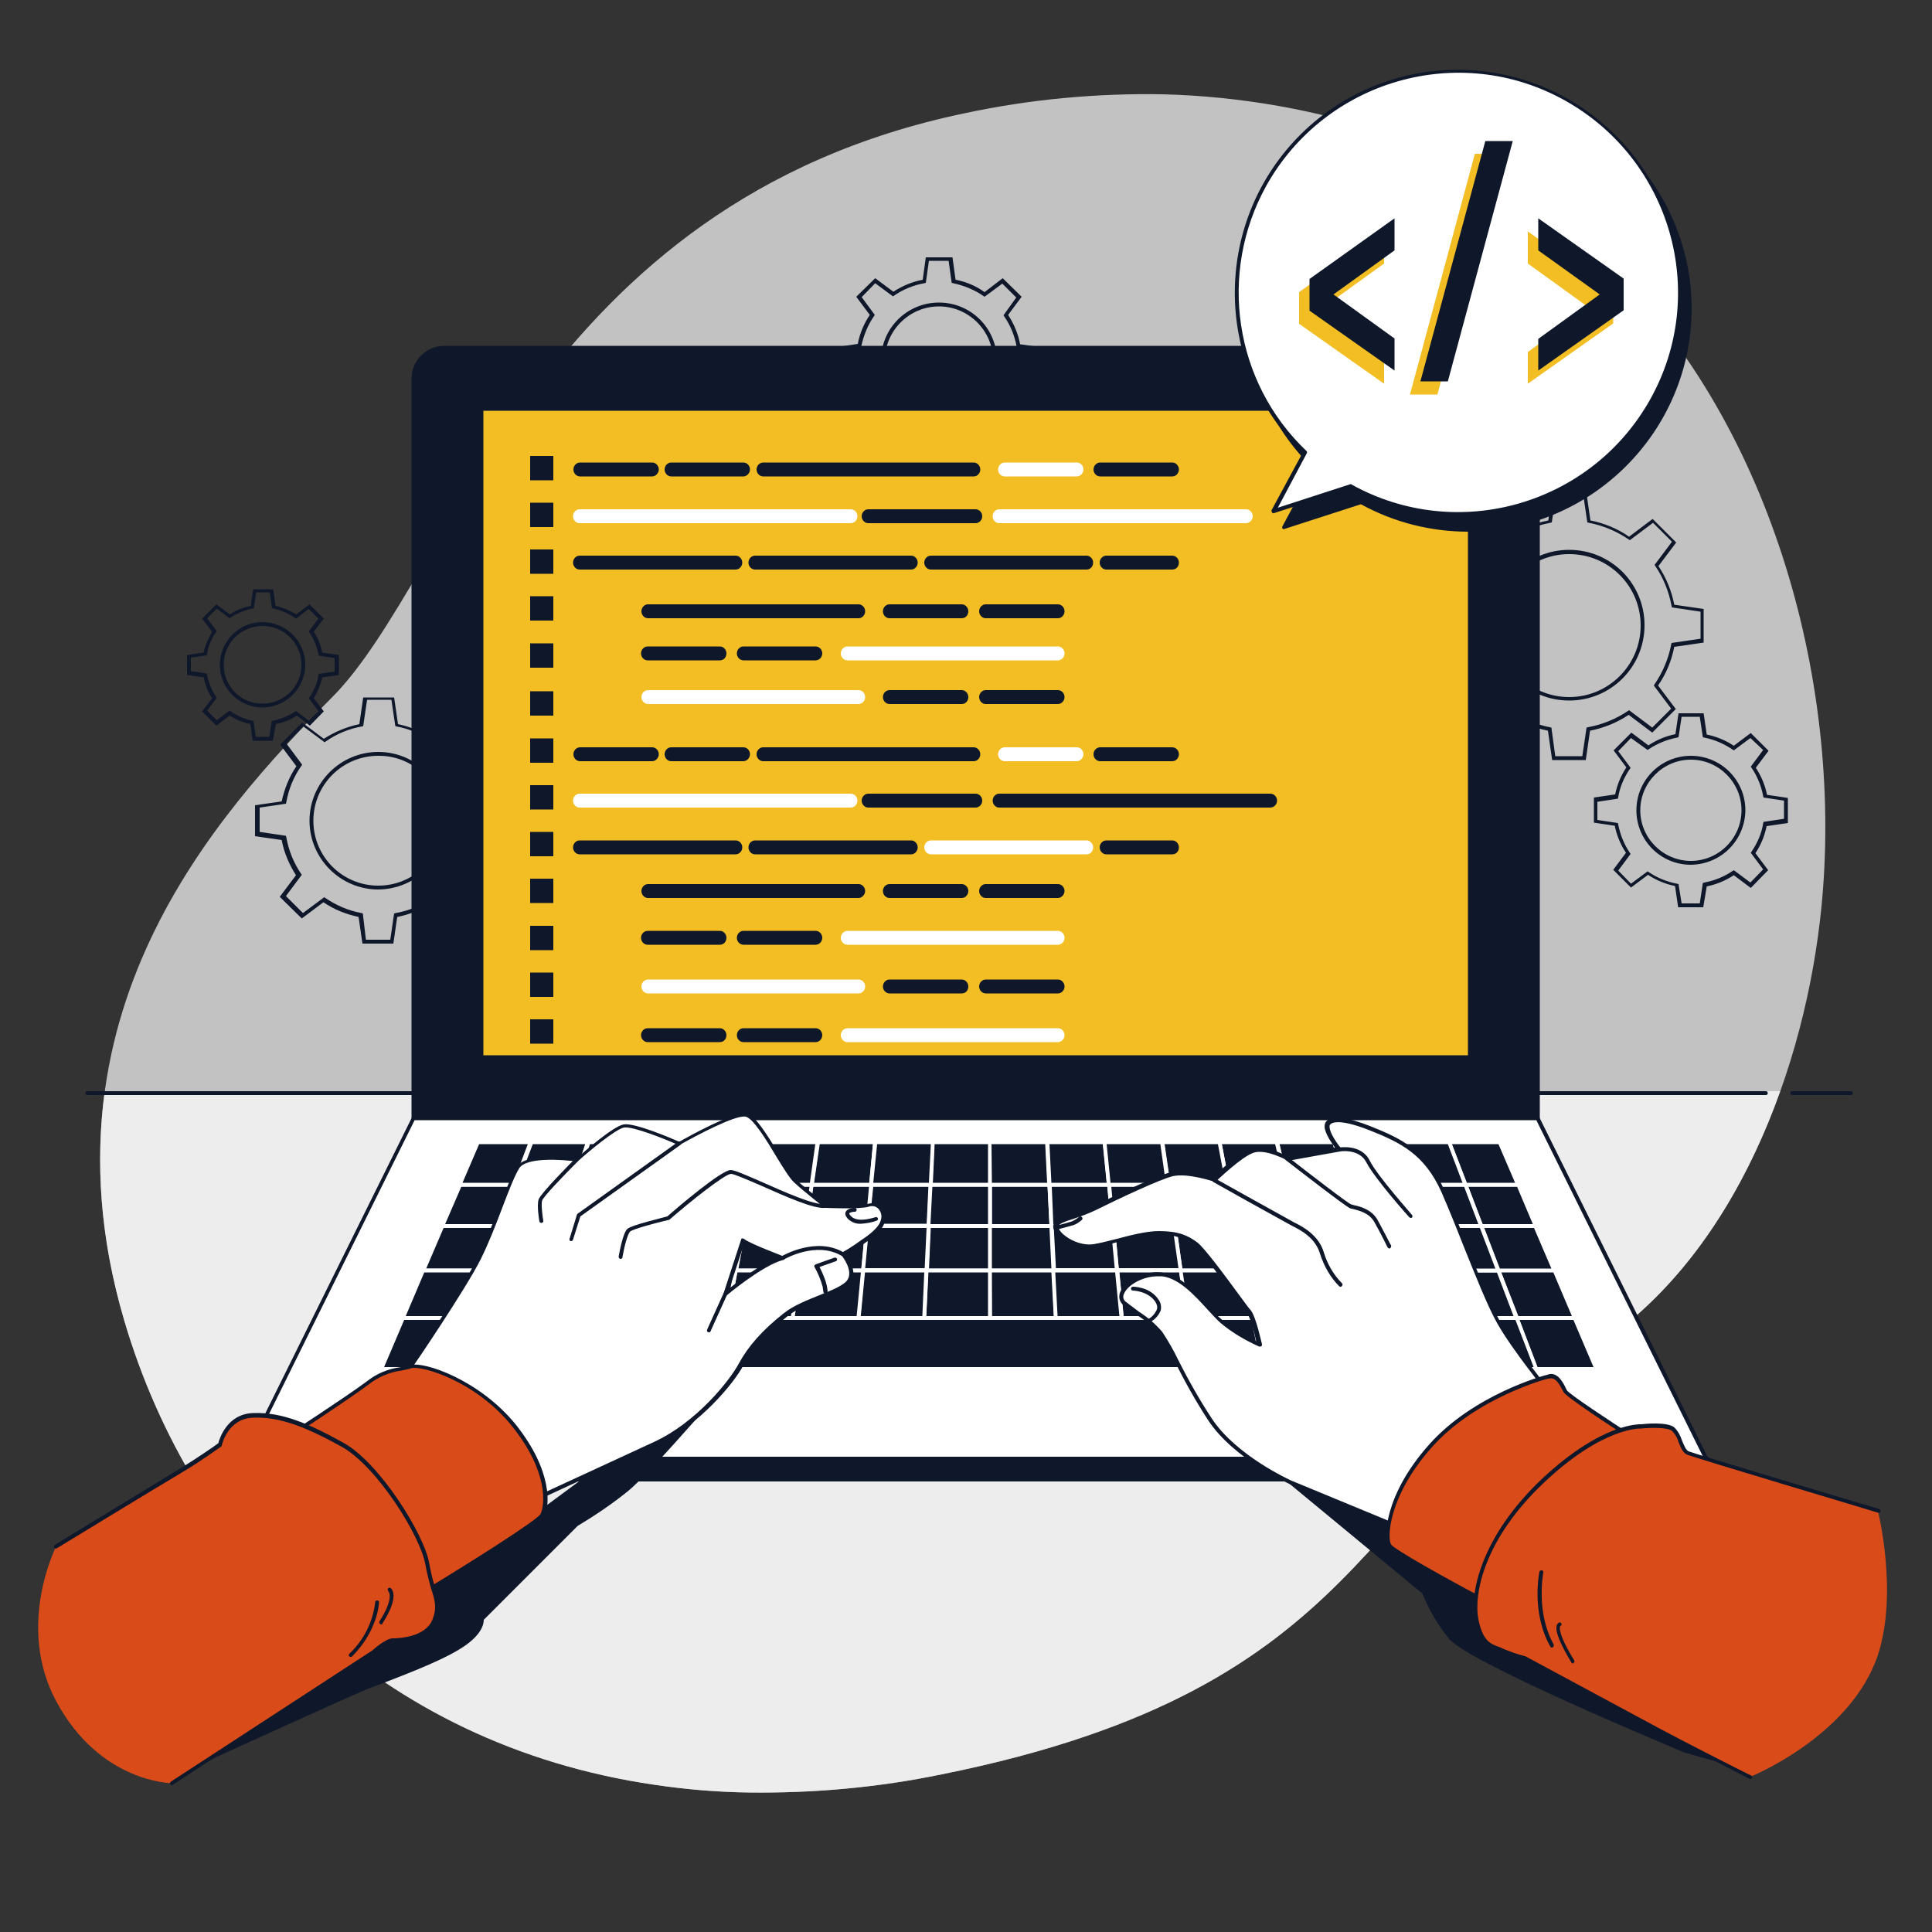 <?xml version="1.0" encoding="utf-8"?>
<!-- Generator: Adobe Illustrator 24.1.1, SVG Export Plug-In . SVG Version: 6.00 Build 0)  -->
<svg version="1.1" id="Camada_1" xmlns="http://www.w3.org/2000/svg" xmlns:xlink="http://www.w3.org/1999/xlink" x="0px" y="0px"
	 viewBox="0 0 500 500" style="enable-background:new 0 0 500 500;" xml:space="preserve">
<rect x="0" y="0" width="500" height="500" fill="#333333" stroke="none"/>
<style type="text/css">
	.st0{opacity:0.7;fill:#FFFFFF;enable-background:new    ;}
	.st1{fill:#0F172A;}
	.st2{fill:#FFFFFF;}
	.st3{fill:#F2BE24;}
	.st4{fill:#D94C1A;}
</style>
<g id="freepik--background-simple--inject-4">
	<path class="st0" d="M471,238.3c-4.9,41.8-24,90.4-62.1,112.7c-57.6,33.7-52.8,85.6-165.2,108.2c-16.4,3.4-33.1,4.9-49.8,4.7
		c-8.2-0.1-16.4-0.8-24.5-2C98,451.5,49.9,401.8,32.2,341.9C9,263,55.3,211.4,86.1,180.3s53.2-128,163.6-151
		c16.8-3.6,34-5.2,51.2-4.9c39.3,1,82.1,13.8,111.7,40.8c2.2,2,4.4,4.1,6.5,6.3C460.2,113.7,477.7,181.3,471,238.3z"/>
</g>
<path class="st0" d="M27.1,282.4c-2.4,17.8-1.4,37.6,5.1,59.5c17.7,59.9,65.8,109.6,137.2,120c8.1,1.2,16.3,1.9,24.5,2
	c16.7,0.2,33.4-1.3,49.8-4.7c112.4-22.6,107.6-74.5,165.2-108.2c25-14.6,41.9-40.6,51.8-68.6H27.1z"/>
<g id="freepik--Table--inject-4">
	<path class="st1" d="M479,283.4h-15.2c-0.3,0-0.5-0.2-0.5-0.5s0.2-0.5,0.5-0.5H479c0.3,0,0.5,0.2,0.5,0.5
		C479.5,283.2,479.3,283.4,479,283.4z"/>
	<path class="st1" d="M457,283.4H22.6c-0.3,0-0.5-0.2-0.5-0.5s0.2-0.5,0.5-0.5H457c0.3,0,0.5,0.2,0.5,0.5
		C457.5,283.2,457.3,283.4,457,283.4z"/>
</g>
<g id="freepik--Gears--inject-4">
	<path class="st1" d="M410.4,196.7h-8.7l-1.1-7.6c-3.6-0.7-7-2.1-10-4.2l-6.1,4.6l-6.1-6.1l4.6-6.1c-2-3-3.4-6.4-4.1-10l-7.6-1.1
		v-8.7l7.6-1.1c0.7-3.6,2.1-7,4.2-10l-4.6-6.1l6.1-6.1l6.1,4.6c3-2,6.4-3.4,10-4.1l1.1-7.6h8.7l1.1,7.6c3.6,0.7,7,2.1,10,4.2
		l6.1-4.6l6.1,6.1l-4.6,6.1c2,3,3.4,6.4,4.1,10l7.6,1.1v8.7l-7.6,1.1c-0.7,3.6-2.1,7-4.2,10l4.6,6.1l-6.1,6.1l-6.1-4.6
		c-3,2-6.4,3.4-10,4.1L410.4,196.7z M402.5,195.7h7l1.1-7.4l0.4-0.1c3.7-0.7,7.2-2.1,10.3-4.2l0.3-0.2l6,4.5l4.9-4.9l-4.5-6l0.2-0.3
		c2.1-3.1,3.6-6.6,4.3-10.3l0.1-0.4l7.5-1.1v-7l-7.4-1.1l-0.1-0.4c-0.7-3.7-2.1-7.2-4.2-10.3l-0.2-0.3l4.5-6l-4.9-4.9l-6,4.5
		l-0.3-0.2c-3.1-2.1-6.6-3.6-10.3-4.3l-0.4-0.1l-1.1-7.4h-7l-1.1,7.4l-0.4,0.1c-3.7,0.7-7.2,2.1-10.3,4.2l-0.3,0.2l-6-4.5l-4.9,4.9
		l4.5,6l-0.2,0.3c-2.1,3.1-3.6,6.6-4.3,10.3l-0.1,0.4l-7.5,1.1v7l7.4,1.1l0.1,0.4c0.7,3.7,2.2,7.2,4.3,10.3l0.2,0.3l-4.5,6l4.9,4.9
		l6-4.5l0.3,0.2c3.1,2.1,6.6,3.6,10.3,4.3l0.4,0.1L402.5,195.7z M406.1,181.3c-10.8,0-19.5-8.7-19.5-19.5s8.7-19.5,19.5-19.5
		s19.5,8.7,19.5,19.5S416.9,181.3,406.1,181.3z M406.1,143.4c-10.2,0-18.5,8.3-18.5,18.5s8.3,18.5,18.5,18.5s18.5-8.3,18.5-18.5l0,0
		C424.6,151.6,416.3,143.4,406.1,143.4L406.1,143.4z"/>
	<path class="st1" d="M440.8,234.8h-6.5l-0.8-5.5c-2.5-0.5-4.9-1.5-7-2.9l-4.4,3.3l-4.6-4.6l3.3-4.4c-1.4-2.1-2.4-4.5-2.9-7
		l-5.4-0.8v-6.5l5.5-0.8c0.5-2.5,1.5-4.9,2.9-7l-3.3-4.4l4.6-4.6l4.4,3.3c2.1-1.4,4.5-2.4,7-2.9l0.8-5.4h6.5l0.8,5.5
		c2.5,0.5,4.9,1.5,7,2.9l4.4-3.3l4.6,4.6l-3.3,4.4c1.4,2.1,2.4,4.5,2.9,7l5.4,0.8v6.5l-5.5,0.8c-0.5,2.5-1.5,4.9-2.9,7l3.3,4.4
		l-4.5,4.6l-4.4-3.3c-2.1,1.4-4.5,2.4-7,2.9L440.8,234.8z M435.2,233.8h4.7l0.8-5.3l0.4-0.1c2.6-0.5,5.1-1.5,7.3-3l0.3-0.2l4.3,3.2
		l3.3-3.4l-3.2-4.3l0.2-0.3c1.5-2.2,2.6-4.7,3-7.3l0.1-0.4l5.3-0.8v-4.7l-5.3-0.8l-0.1-0.4c-0.5-2.6-1.5-5.1-3-7.3l-0.2-0.3l3.2-4.3
		L453,191l-4.3,3.2l-0.3-0.2c-2.2-1.5-4.7-2.6-7.3-3.1l-0.4-0.1l-0.8-5.3h-4.7l-0.8,5.3l-0.4,0.1c-2.6,0.5-5.1,1.5-7.3,3l-0.3,0.2
		l-4.3-3.1l-3.3,3.4l3.2,4.3l-0.2,0.3c-1.5,2.2-2.6,4.7-3,7.3l-0.1,0.4l-5.3,0.8v4.7l5.3,0.8l0.1,0.4c0.5,2.6,1.5,5.1,3,7.3l0.2,0.3
		l-3.2,4.3l3.3,3.4l4.3-3.2l0.3,0.2c2.2,1.5,4.7,2.5,7.3,3l0.4,0.1L435.2,233.8z M437.6,223.8c-7.8,0-14.1-6.3-14.1-14.1
		s6.3-14.1,14.1-14.1c7.8,0,14.1,6.3,14.1,14.1C451.6,217.5,445.4,223.7,437.6,223.8L437.6,223.8z M437.6,196.6
		c-7.2,0-13.1,5.9-13.1,13.1c0,7.2,5.9,13.1,13.1,13.1s13.1-5.9,13.1-13.1S444.8,196.6,437.6,196.6L437.6,196.6z"/>
	<path class="st1" d="M101.8,244.2h-8l-1-6.9c-3.3-0.7-6.3-1.9-9.1-3.8l-5.6,4.2l-5.7-5.6l4.2-5.6c-1.8-2.8-3.1-5.9-3.7-9.1l-6.9-1
		v-8l6.9-1c0.7-3.2,1.9-6.3,3.8-9.1l-4.2-5.6l5.7-5.7l5.6,4.2c2.8-1.8,5.9-3.1,9.2-3.8l1-6.9h8l1,6.9c3.2,0.7,6.3,1.9,9.1,3.8
		l5.6-4.2l5.7,5.7l-4.2,5.6c1.8,2.8,3.1,5.9,3.7,9.1l6.9,1v8l-7,1c-0.7,3.3-1.9,6.3-3.8,9.1l4.2,5.6l-5.7,5.7l-5.6-4.2
		c-2.8,1.8-5.9,3.1-9.1,3.7L101.8,244.2z M94.7,243.2h6.3l1-6.8l0.4-0.1c3.4-0.6,6.6-1.9,9.4-3.9l0.3-0.2l5.5,4.1l4.4-4.4l-4.1-5.5
		l0.2-0.3c2-2.8,3.3-6,3.9-9.4l0.1-0.4l6.8-1V209l-6.8-1l-0.1-0.4c-0.6-3.4-1.9-6.6-3.8-9.4l-0.2-0.3l4.1-5.5l-4.4-4.4l-5.5,4.1
		l-0.3-0.2c-2.8-1.9-6-3.3-9.3-3.9l-0.3-0.1l-1-6.8H95l-1,6.8l-0.3,0.1c-3.4,0.6-6.6,1.9-9.4,3.9l-0.3,0.2l-5.5-4.1l-4.4,4.4
		l4.1,5.5l-0.2,0.3c-2,2.8-3.3,6-3.9,9.4L74,208l-6.8,1v6.3l6.8,1l0.1,0.4c0.6,3.4,1.9,6.6,3.8,9.4l0.2,0.3l-4.1,5.5l4.4,4.4
		l5.5-4.1l0.3,0.2c2.8,1.9,6,3.3,9.4,3.9l0.3,0.1L94.7,243.2z M97.9,230.2c-9.8,0-17.8-8-17.8-17.8s8-17.8,17.8-17.8
		s17.8,8,17.8,17.8l0,0C115.7,222.2,107.7,230.1,97.9,230.2L97.9,230.2z M97.9,195.6c-9.3,0-16.8,7.5-16.8,16.8s7.5,16.8,16.8,16.8
		s16.8-7.5,16.8-16.8l0,0C114.7,203.1,107.2,195.5,97.9,195.6C97.9,195.5,97.9,195.5,97.9,195.6L97.9,195.6z"/>
	<path class="st1" d="M70.6,191.7h-5.2l-0.6-4.3c-1.9-0.4-3.7-1.2-5.4-2.2l-3.4,2.6l-3.7-3.7l2.6-3.4c-1.1-1.6-1.8-3.5-2.2-5.4
		l-4.3-0.6v-5.2l4.3-0.6c0.4-1.9,1.2-3.7,2.2-5.4l-2.6-3.4l3.7-3.7l3.5,2.6c1.6-1.1,3.5-1.8,5.4-2.2l0.6-4.3h5.2l0.6,4.3
		c1.9,0.4,3.7,1.2,5.4,2.2l3.4-2.6l3.7,3.7l-2.6,3.4c1.1,1.6,1.8,3.5,2.2,5.4l4.3,0.6v5.2l-4.3,0.6c-0.4,1.9-1.2,3.7-2.2,5.4
		l2.6,3.4l-3.6,3.7l-3.4-2.6c-1.6,1.1-3.5,1.8-5.4,2.2L70.6,191.7z M66.2,190.7h3.5l0.6-4.1l0.4-0.1c2-0.4,3.9-1.2,5.6-2.3l0.3-0.2
		l3.3,2.5l2.5-2.5l-2.5-3.3l0.2-0.3c1.2-1.7,2-3.6,2.3-5.6l0.1-0.4l4.1-0.6v-3.5l-4.1-0.6l-0.1-0.4c-0.4-2-1.2-4-2.3-5.6l-0.2-0.3
		l2.5-3.3l-2.5-2.5l-3.3,2.5l-0.3-0.2c-1.7-1.2-3.6-2-5.6-2.4l-0.3-0.1l-0.6-4.1h-3.5l-0.6,4.1l-0.4,0.1c-2,0.4-3.9,1.2-5.6,2.3
		l-0.3,0.2l-3.3-2.5l-2.5,2.5l2.5,3.3l-0.2,0.3c-1.2,1.7-2,3.6-2.3,5.6l-0.1,0.4l-4.1,0.6v3.5l4.1,0.6l0.1,0.4c0.4,2,1.2,4,2.3,5.6
		l0.2,0.3l-2.5,3.3l2.5,2.5l3.3-2.5l0.3,0.2c1.7,1.2,3.6,2,5.6,2.4l0.3,0.1L66.2,190.7z M68,183.1c-6.1,0-11.1-4.9-11.1-11
		s4.9-11.1,11-11.1S79,165.9,79,172l0,0C79,178.1,74.1,183,68,183.1z M68,162c-5.6,0-10.1,4.4-10.1,10s4.4,10.1,10,10.1
		s10.1-4.4,10.1-10V172C78,166.5,73.5,162,68,162z"/>
	<path class="st1" d="M246.3,120.1h-6.9l-0.8-5.8c-2.7-0.5-5.3-1.6-7.5-3.2l-4.7,3.5l-4.9-4.8l3.5-4.7c-1.5-2.3-2.6-4.9-3.1-7.5
		l-5.8-0.8v-6.9L222,89c0.5-2.7,1.6-5.3,3.1-7.5l-3.5-4.7l4.9-4.8l4.7,3.5c2.3-1.5,4.9-2.6,7.6-3.1l0.8-5.8h6.9l0.8,5.8
		c2.7,0.5,5.3,1.6,7.5,3.2l4.7-3.6l4.9,4.8l-3.5,4.7c1.5,2.3,2.6,4.9,3.1,7.6l5.8,0.8v6.8l-5.8,0.8c-0.5,2.7-1.6,5.2-3.1,7.5
		l3.5,4.7l-4.9,4.8l-4.7-3.5c-2.3,1.5-4.9,2.6-7.6,3.1L246.3,120.1z M240.3,119.1h5.1l0.8-5.7l0.4-0.1c2.8-0.5,5.5-1.6,7.8-3.2
		l0.3-0.2l4.6,3.4l3.7-3.6l-3.4-4.6l0.2-0.3c1.6-2.3,2.7-5,3.3-7.8l0.1-0.3l5.7-0.8v-5.1l-5.7-0.8l-0.1-0.3
		c-0.5-2.8-1.6-5.5-3.2-7.8l-0.2-0.3L263,77l-3.6-3.6l-4.6,3.4l-0.3-0.2c-2.3-1.6-5-2.7-7.8-3.3l-0.4-0.1l-0.8-5.7h-5.1l-0.8,5.7
		l-0.4,0.1c-2.8,0.5-5.5,1.6-7.8,3.2l-0.3,0.2l-4.6-3.4l-3.5,3.6l3.4,4.6l-0.2,0.3c-1.6,2.3-2.7,5-3.3,7.8l-0.1,0.3l-5.7,0.8v5.1
		l5.6,0.8l0.1,0.3c0.5,2.8,1.6,5.5,3.2,7.8l0.2,0.3l-3.4,4.6l3.6,3.6l4.6-3.4l0.3,0.2c2.3,1.6,5,2.7,7.8,3.3l0.4,0.1L240.3,119.1z
		 M243,108.3c-8.3,0-15-6.7-15-15s6.7-15,15-15s15,6.7,15,15l0,0C258,101.6,251.3,108.3,243,108.3z M243,79.3c-7.7,0-14,6.3-14,14
		s6.3,14,14,14s14-6.3,14-14S250.7,79.3,243,79.3L243,79.3L243,79.3z"/>
</g>
<g id="freepik--Device--inject-4">
	<path class="st1" d="M114.9,90H390c4.4,0,8,3.6,8,8v191.4l0,0H107l0,0V98C107,93.6,110.5,90,114.9,90z"/>
	<path class="st1" d="M398,289.9H107c-0.3,0-0.5-0.2-0.5-0.5V98c0-4.7,3.8-8.5,8.5-8.5l0,0h275c4.7,0,8.5,3.8,8.5,8.5v191.4
		C398.5,289.7,398.3,289.9,398,289.9z M107.5,288.9h290V98c0-4.1-3.3-7.5-7.5-7.5l0,0H114.9c-4.1,0-7.5,3.4-7.5,7.5l0,0L107.5,288.9
		z"/>
	<polygon class="st2" points="441.6,377.6 63.3,377.6 106.9,289.4 398,289.4 	"/>
	<path class="st1" d="M441.6,378.1H63.3c-0.2,0-0.3-0.1-0.4-0.2c-0.1-0.1-0.1-0.3,0-0.5l43.7-88.2c0.1-0.2,0.3-0.3,0.4-0.3h291
		c0.2,0,0.4,0.1,0.4,0.3l43.7,88.2c0.1,0.1,0.1,0.3,0,0.5C442,378,441.8,378.1,441.6,378.1z M64.1,377.1h376.7l-43.2-87.2H107.3
		L64.1,377.1z"/>
	<rect x="124.6" y="105.8" class="st3" width="255.8" height="167.8"/>
	<path class="st1" d="M380.4,274.1H124.6c-0.3,0-0.5-0.2-0.5-0.5V105.8c0-0.3,0.2-0.5,0.5-0.5h255.8c0.3,0,0.5,0.2,0.5,0.5v167.8
		C380.9,273.9,380.6,274.1,380.4,274.1z M125.1,273.1h254.8V106.3H125.1V273.1z"/>
	<polygon class="st1" points="240.3,317.3 240.8,306.6 225.4,306.6 224.4,317.3 	"/>
	<path class="st2" d="M240.3,317.8h-15.9c-0.1,0-0.3-0.1-0.4-0.2c-0.1-0.1-0.1-0.2-0.1-0.4l1-10.7c0-0.3,0.2-0.5,0.5-0.5h15.4
		c0.1,0,0.3,0.1,0.4,0.1c0.1,0.1,0.2,0.2,0.1,0.4l-0.5,10.7C240.8,317.6,240.6,317.8,240.3,317.8z M225,316.8h14.9l0.5-9.7H226
		L225,316.8z"/>
	<polygon class="st1" points="272.1,317.3 271.6,306.6 256.2,306.6 256.2,317.3 	"/>
	<path class="st2" d="M272.1,317.8h-15.9c-0.3,0-0.5-0.2-0.5-0.5v-10.7c0-0.3,0.2-0.5,0.5-0.5l0,0h15.4c0.3,0,0.5,0.2,0.5,0.5
		l0.5,10.7c0,0.1,0,0.3-0.1,0.4S272.2,317.8,272.1,317.8z M256.7,316.8h14.9l-0.5-9.7h-14.4V316.8z"/>
	<polygon class="st1" points="354.9,328.8 371.3,328.8 367.5,317.3 351.6,317.3 	"/>
	<path class="st2" d="M371.3,329.3h-16.4c-0.2,0-0.4-0.1-0.5-0.4l-3.3-11.5c0-0.2,0-0.3,0.1-0.4s0.2-0.2,0.4-0.2h15.9
		c0.2,0,0.4,0.1,0.5,0.3l3.9,11.5c0,0.2,0,0.3-0.1,0.5C371.6,329.2,371.5,329.3,371.3,329.3z M355.3,328.3h15.4l-3.5-10.5h-14.9
		L355.3,328.3z"/>
	<polygon class="st1" points="224.4,317.3 225.4,306.6 210.1,306.6 208.5,317.3 	"/>
	<path class="st2" d="M224.4,317.8h-15.9c-0.1,0-0.3-0.1-0.4-0.2c-0.1-0.1-0.1-0.3-0.1-0.4l1.5-10.7c0-0.2,0.2-0.4,0.5-0.4h15.4
		c0.1,0,0.3,0.1,0.4,0.2c0.1,0.1,0.1,0.2,0.1,0.4l-1,10.8C224.9,317.6,224.7,317.8,224.4,317.8z M209.1,316.8H224l0.9-9.7h-14.4
		L209.1,316.8z"/>
	<polygon class="st1" points="192.6,317.3 194.7,306.6 179.3,306.6 176.8,317.3 	"/>
	<path class="st2" d="M192.6,317.8h-15.9c-0.2,0-0.3-0.1-0.4-0.2c-0.1-0.1-0.1-0.3-0.1-0.4l2.6-10.7c0.1-0.2,0.3-0.4,0.5-0.4h15.4
		c0.1,0,0.3,0.1,0.4,0.2c0.1,0.1,0.1,0.3,0.1,0.4l-2.1,10.7C193.1,317.6,192.9,317.8,192.6,317.8z M177.4,316.8h14.9l1.9-9.7h-14.4
		L177.4,316.8z"/>
	<polygon class="st1" points="335.7,317.3 333.1,306.6 317.7,306.6 319.8,317.3 	"/>
	<path class="st2" d="M335.7,317.8h-15.9c-0.2,0-0.5-0.2-0.5-0.4l-2.1-10.7c-0.1-0.3,0.1-0.5,0.4-0.6h0.1h15.4
		c0.2,0,0.4,0.2,0.5,0.4l2.6,10.7c0,0.2,0,0.3-0.1,0.4C336,317.8,335.8,317.8,335.7,317.8z M320.2,316.8H335l-2.3-9.7h-14.4
		L320.2,316.8z"/>
	<polygon class="st1" points="351.6,317.3 348.5,306.6 333.1,306.6 335.7,317.3 	"/>
	<path class="st2" d="M351.6,317.8h-15.9c-0.2,0-0.4-0.2-0.5-0.4l-2.6-10.8c0-0.1,0-0.3,0.1-0.4s0.2-0.2,0.4-0.2h15.4
		c0.2,0,0.4,0.1,0.5,0.4l3,10.7c0,0.2,0,0.3-0.1,0.4C351.8,317.7,351.7,317.8,351.6,317.8z M336.1,316.8h14.8l-2.8-9.7h-14.4
		L336.1,316.8z"/>
	<polygon class="st1" points="176.8,317.3 179.3,306.6 163.9,306.6 160.9,317.3 	"/>
	<path class="st2" d="M176.8,317.8h-15.9c-0.2,0-0.3-0.1-0.4-0.2c-0.1-0.1-0.1-0.3-0.1-0.4l3.1-10.7c0.1-0.2,0.3-0.4,0.5-0.4h15.4
		c0.2,0,0.3,0.1,0.4,0.2c0.1,0.1,0.1,0.3,0.1,0.4l-2.6,10.7C177.2,317.7,177,317.8,176.8,317.8z M161.5,316.8h14.8l2.3-9.7h-14.4
		L161.5,316.8z"/>
	<polygon class="st1" points="288,317.3 287,306.6 271.6,306.6 272.1,317.3 	"/>
	<path class="st2" d="M288,317.8h-15.9c-0.3,0-0.5-0.2-0.5-0.5l-0.5-10.7c0-0.1,0-0.3,0.1-0.4s0.2-0.2,0.4-0.1H287
		c0.3,0,0.5,0.2,0.5,0.5l1,10.7C288.5,317.6,288.3,317.8,288,317.8L288,317.8z M272.6,316.8h14.9l-0.9-9.7h-14.4L272.6,316.8z"/>
	<polygon class="st1" points="367.5,317.3 363.8,306.6 348.5,306.6 351.6,317.3 	"/>
	<path class="st2" d="M367.5,317.8h-15.9c-0.2,0-0.4-0.1-0.5-0.4l-3.1-10.8c-0.1-0.3,0.1-0.5,0.4-0.6h0.1h15.4
		c0.2,0,0.4,0.1,0.5,0.3L368,317c0,0.2,0,0.3-0.1,0.5S367.6,317.8,367.5,317.8z M351.9,316.8h14.8l-3.3-9.7H349L351.9,316.8z"/>
	<polygon class="st1" points="319.8,317.3 317.7,306.6 302.3,306.6 303.9,317.3 	"/>
	<path class="st2" d="M319.8,317.8h-15.9c-0.2,0-0.5-0.2-0.5-0.4l-1.5-10.7c0-0.3,0.1-0.5,0.4-0.6h0.1h15.4c0.2,0,0.4,0.2,0.5,0.4
		l2.1,10.7C320.3,317.5,320.1,317.8,319.8,317.8L319.8,317.8L319.8,317.8z M304.3,316.8h14.9l-1.9-9.7h-14.4L304.3,316.8z"/>
	<polygon class="st1" points="303.9,317.3 302.3,306.6 287,306.6 288,317.3 	"/>
	<path class="st2" d="M303.9,317.8H288c-0.3,0-0.5-0.2-0.5-0.5l-1-10.8c0-0.1,0-0.3,0.1-0.4s0.2-0.2,0.4-0.2h15.4
		c0.2,0,0.5,0.2,0.5,0.4l1.5,10.8c0,0.1,0,0.3-0.1,0.4C304.2,317.8,304,317.8,303.9,317.8z M288.5,316.8h14.9l-1.4-9.7h-14.4
		L288.5,316.8z"/>
	<polygon class="st1" points="256.2,317.3 256.2,306.6 240.8,306.6 240.3,317.3 	"/>
	<path class="st2" d="M256.2,317.8h-15.9c-0.1,0-0.3-0.1-0.4-0.2c-0.1-0.1-0.1-0.2-0.1-0.4l0.5-10.7c0-0.3,0.2-0.5,0.5-0.5h15.4
		c0.3,0,0.5,0.2,0.5,0.5v10.7c0,0.1-0.1,0.3-0.1,0.4C256.5,317.8,256.3,317.8,256.2,317.8z M240.8,316.8h14.9v-9.7h-14.4
		L240.8,316.8z"/>
	<polygon class="st1" points="145,317.3 129.1,317.3 124.7,328.8 141.1,328.8 	"/>
	<path class="st2" d="M141.1,329.3h-16.4c-0.2,0-0.3-0.1-0.4-0.2s-0.1-0.3-0.1-0.5l4.4-11.5c0.1-0.2,0.3-0.3,0.5-0.3H145
		c0.2,0,0.3,0.1,0.4,0.2c0.1,0.1,0.1,0.3,0.1,0.5l-3.9,11.5C141.5,329.2,141.3,329.3,141.1,329.3z M125.4,328.3h15.3l3.5-10.5h-14.9
		L125.4,328.3z"/>
	<polygon class="st1" points="148.6,306.6 133.2,306.6 129.1,317.3 145,317.3 	"/>
	<path class="st2" d="M145,317.8h-15.9c-0.2,0-0.3-0.1-0.4-0.2c-0.1-0.1-0.1-0.3-0.1-0.5l4.1-10.7c0.1-0.2,0.3-0.3,0.5-0.3h15.4
		c0.3,0,0.5,0.2,0.5,0.5c0,0.1,0,0.1,0,0.2l-3.6,10.8C145.4,317.7,145.2,317.8,145,317.8z M129.8,316.8h14.8l3.3-9.7h-14.4
		L129.8,316.8z"/>
	<polygon class="st1" points="160.9,317.3 163.9,306.6 148.6,306.6 145,317.3 	"/>
	<path class="st2" d="M160.9,317.8H145c-0.3,0-0.5-0.2-0.5-0.5c0-0.1,0-0.1,0-0.2l3.6-10.7c0.1-0.2,0.3-0.3,0.5-0.3H164
		c0.2,0,0.3,0.1,0.4,0.2c0.1,0.1,0.1,0.3,0.1,0.4l-3.1,10.8C161.3,317.7,161.1,317.8,160.9,317.8z M145.7,316.8h14.8l2.8-9.7h-14.4
		L145.7,316.8z"/>
	<polygon class="st1" points="120,341.1 114.9,354.3 132.6,354.3 137,341.1 	"/>
	<path class="st2" d="M132.6,354.8h-17.7c-0.2,0-0.3-0.1-0.4-0.2s-0.1-0.3-0.1-0.5l5.1-13.2c0.1-0.2,0.3-0.3,0.5-0.3h17
		c0.2,0,0.3,0.1,0.4,0.2c0.1,0.1,0.1,0.3,0.1,0.5l-4.4,13.2C133,354.7,132.8,354.8,132.6,354.8z M115.6,353.8h16.6l4.1-12.2h-16
		L115.6,353.8z"/>
	<polygon class="st1" points="141.1,328.8 124.7,328.8 120,341.1 137,341.1 	"/>
	<path class="st2" d="M137,341.6h-17c-0.3,0-0.5-0.2-0.5-0.5c0-0.1,0-0.1,0-0.2l4.7-12.3c0.1-0.2,0.3-0.3,0.5-0.3h16.4
		c0.2,0,0.3,0.1,0.4,0.2c0.1,0.1,0.1,0.3,0.1,0.5l-4.1,12.3C137.4,341.5,137.2,341.6,137,341.6z M120.7,340.6h16l3.8-11.3H125
		L120.7,340.6z"/>
	<polygon class="st1" points="137,341.1 132.6,354.3 150.3,354.3 154,341.1 	"/>
	<path class="st2" d="M150.3,354.8h-17.7c-0.3,0-0.5-0.2-0.5-0.5c0-0.1,0-0.1,0-0.2l4.4-13.2c0.1-0.2,0.3-0.3,0.5-0.3h17
		c0.2,0,0.3,0.1,0.4,0.2c0.1,0.1,0.1,0.3,0.1,0.4l-3.8,13.2C150.6,354.7,150.5,354.8,150.3,354.8z M133.3,353.8h16.6l3.5-12.2h-16
		L133.3,353.8z"/>
	<polygon class="st1" points="208.5,317.3 210.1,306.6 194.7,306.6 192.6,317.3 	"/>
	<path class="st2" d="M208.5,317.8h-15.9c-0.1,0-0.3-0.1-0.4-0.2c-0.1-0.1-0.1-0.3-0.1-0.4l2-10.7c0.1-0.2,0.3-0.4,0.5-0.4H210
		c0.3,0,0.5,0.2,0.5,0.5v0.1l-1.5,10.7C209,317.6,208.8,317.8,208.5,317.8z M193.2,316.8h14.9l1.4-9.7h-14.4L193.2,316.8z"/>
	<polygon class="st1" points="206.9,328.8 208.5,317.3 192.6,317.3 190.4,328.8 	"/>
	<path class="st2" d="M206.9,329.3h-16.4c-0.3,0-0.5-0.2-0.5-0.5v-0.1l2.2-11.5c0-0.2,0.3-0.4,0.5-0.4h15.9c0.1,0,0.3,0.1,0.4,0.2
		c0.1,0.1,0.1,0.3,0.1,0.4l-1.6,11.5C207.4,329.1,207.1,329.3,206.9,329.3z M191.1,328.3h15.4l1.5-10.5h-14.9L191.1,328.3z"/>
	<polygon class="st1" points="190.4,328.8 192.6,317.3 176.8,317.3 174,328.8 	"/>
	<path class="st2" d="M190.4,329.3H174c-0.2,0-0.3-0.1-0.4-0.2c-0.1-0.1-0.1-0.3-0.1-0.4l2.7-11.5c0.1-0.2,0.3-0.4,0.5-0.4h15.9
		c0.1,0,0.3,0.1,0.4,0.2c0.1,0.1,0.1,0.3,0.1,0.4l-2.2,11.5C190.9,329.1,190.7,329.3,190.4,329.3z M174.6,328.3H190l2-10.5h-14.9
		L174.6,328.3z"/>
	<polygon class="st1" points="223.3,328.8 224.4,317.3 208.5,317.3 206.9,328.8 	"/>
	<path class="st2" d="M223.3,329.3h-16.4c-0.3,0-0.5-0.2-0.5-0.5v-0.1l1.6-11.5c0-0.2,0.2-0.4,0.5-0.4h15.9c0.1,0,0.3,0.1,0.4,0.2
		c0.1,0.1,0.1,0.2,0.1,0.4l-1.1,11.5C223.8,329.1,223.6,329.3,223.3,329.3z M207.5,328.3h15.4l1-10.5H209L207.5,328.3z"/>
	<polygon class="st1" points="160.9,317.3 145,317.3 141.1,328.8 157.6,328.8 	"/>
	<path class="st2" d="M157.6,329.3h-16.5c-0.2,0-0.3-0.1-0.4-0.2c-0.1-0.1-0.1-0.3-0.1-0.5l3.8-11.5c0.1-0.2,0.3-0.3,0.5-0.3h15.9
		c0.2,0,0.3,0.1,0.4,0.2c0.1,0.1,0.1,0.3,0.1,0.4l-3.3,11.5C158,329.2,157.8,329.3,157.6,329.3z M141.8,328.3h15.4l3-10.5h-14.9
		L141.8,328.3z"/>
	<polygon class="st1" points="358.4,341.1 375.5,341.1 371.3,328.8 354.9,328.8 	"/>
	<path class="st2" d="M375.5,341.6h-17c-0.2,0-0.4-0.1-0.5-0.4l-3.5-12.3c0-0.2,0-0.3,0.1-0.4s0.2-0.2,0.4-0.2h16.4
		c0.2,0,0.4,0.1,0.5,0.3L376,341c0.1,0.2,0,0.3-0.1,0.5C375.8,341.6,375.6,341.6,375.5,341.6z M358.8,340.6h16l-3.8-11.3h-15.5
		L358.8,340.6z"/>
	<polygon class="st1" points="174,328.8 176.8,317.3 160.9,317.3 157.6,328.8 	"/>
	<path class="st2" d="M174,329.3h-16.4c-0.2,0-0.3-0.1-0.4-0.2c-0.1-0.1-0.1-0.3-0.1-0.4l3.3-11.5c0.1-0.2,0.3-0.4,0.5-0.4h15.9
		c0.2,0,0.3,0.1,0.4,0.2c0.1,0.1,0.1,0.3,0.1,0.4l-2.7,11.5C174.4,329.1,174.2,329.3,174,329.3z M158.2,328.3h15.4l2.5-10.5h-14.9
		L158.2,328.3z"/>
	<polygon class="st1" points="141.1,328.8 137,341.1 154,341.1 157.6,328.8 	"/>
	<path class="st2" d="M154,341.6h-17c-0.2,0-0.3-0.1-0.4-0.2c-0.1-0.1-0.1-0.3-0.1-0.5l4.1-12.3c0.1-0.2,0.3-0.3,0.5-0.4h16.4
		c0.3,0,0.5,0.2,0.5,0.5v0.1l-3.5,12.3C154.4,341.5,154.2,341.6,154,341.6z M137.7,340.6h16l3.2-11.3h-15.4L137.7,340.6z"/>
	<polygon class="st1" points="322,328.8 319.8,317.3 303.9,317.3 305.5,328.8 	"/>
	<path class="st2" d="M322,329.3h-16.5c-0.2,0-0.5-0.2-0.5-0.4l-1.7-11.5c0-0.1,0-0.3,0.1-0.4s0.2-0.2,0.4-0.2h15.9
		c0.2,0,0.4,0.2,0.5,0.4l2.2,11.5C322.5,329,322.3,329.2,322,329.3L322,329.3L322,329.3z M306,328.3h15.4l-2-10.5h-14.9L306,328.3z"
		/>
	<polygon class="st1" points="305.5,328.8 303.9,317.3 288,317.3 289.1,328.8 	"/>
	<path class="st2" d="M305.5,329.3h-16.4c-0.3,0-0.5-0.2-0.5-0.5l-1.1-11.5c0-0.1,0-0.3,0.1-0.4s0.2-0.2,0.4-0.2h15.9
		c0.2,0,0.5,0.2,0.5,0.4l1.6,11.5C306,329,305.8,329.3,305.5,329.3C305.6,329.3,305.5,329.3,305.5,329.3L305.5,329.3z M289.5,328.3
		H305l-1.5-10.5h-14.9L289.5,328.3z"/>
	<polygon class="st1" points="354.9,328.8 351.6,317.3 335.7,317.3 338.4,328.8 	"/>
	<path class="st2" d="M354.9,329.3h-16.4c-0.2,0-0.4-0.2-0.5-0.4l-2.8-11.5c0-0.2,0-0.3,0.1-0.4s0.2-0.2,0.4-0.2h15.9
		c0.2,0,0.4,0.1,0.5,0.4l3.3,11.5c0,0.1,0,0.3-0.1,0.4C355.2,329.2,355,329.3,354.9,329.3z M338.8,328.3h15.4l-3-10.5h-14.9
		L338.8,328.3z"/>
	<polygon class="st1" points="256.2,328.8 256.2,317.3 240.3,317.3 239.8,328.8 	"/>
	<path class="st2" d="M256.2,329.3h-16.4c-0.1,0-0.3-0.1-0.4-0.1c-0.1-0.1-0.1-0.2-0.1-0.4l0.5-11.5c0-0.3,0.2-0.5,0.5-0.5h15.9
		c0.3,0,0.5,0.2,0.5,0.5v11.5c0,0.1-0.1,0.3-0.1,0.4C256.5,329.2,256.3,329.3,256.2,329.3z M240.3,328.3h15.4v-10.5h-14.9
		L240.3,328.3z"/>
	<polygon class="st1" points="289.1,328.8 288,317.3 272.1,317.3 272.7,328.8 	"/>
	<path class="st2" d="M289.1,329.3h-16.4c-0.3,0-0.5-0.2-0.5-0.5l-0.6-11.5c0-0.1,0-0.3,0.1-0.4s0.2-0.2,0.4-0.1H288
		c0.3,0,0.5,0.2,0.5,0.5l1.1,11.5c0,0.1,0,0.3-0.1,0.4C289.4,329.2,289.2,329.3,289.1,329.3z M273.1,328.3h15.4l-1-10.5h-14.9
		L273.1,328.3z"/>
	<polygon class="st1" points="272.7,328.8 272.1,317.3 256.2,317.3 256.2,328.8 	"/>
	<path class="st2" d="M272.7,329.3h-16.4c-0.3,0-0.5-0.2-0.5-0.5v-11.5c0-0.1,0.1-0.3,0.1-0.4c0.1-0.1,0.2-0.1,0.4-0.1h15.9
		c0.3,0,0.5,0.2,0.5,0.5l0.6,11.5c0,0.1,0,0.3-0.1,0.4C272.9,329.2,272.8,329.3,272.7,329.3z M256.7,328.3h15.4l-0.5-10.5h-14.9
		V328.3z"/>
	<polygon class="st1" points="239.8,328.8 240.3,317.3 224.4,317.3 223.3,328.8 	"/>
	<path class="st2" d="M239.8,329.3h-16.4c-0.1,0-0.3-0.1-0.4-0.2c-0.1-0.1-0.1-0.2-0.1-0.4l1.1-11.5c0-0.3,0.2-0.5,0.5-0.5h15.9
		c0.3,0,0.5,0.2,0.5,0.5c0,0,0,0,0,0.1l-0.5,11.5C240.3,329.1,240,329.3,239.8,329.3z M223.9,328.3h15.4l0.5-10.5h-14.9L223.9,328.3
		z"/>
	<polygon class="st1" points="289.1,328.8 290.3,341.1 307.3,341.1 305.5,328.8 	"/>
	<path class="st2" d="M307.3,341.6h-17c-0.3,0-0.5-0.2-0.5-0.5l-1.2-12.3c0-0.1,0-0.3,0.1-0.4s0.2-0.2,0.4-0.2h16.4
		c0.2,0,0.5,0.2,0.5,0.4l1.8,12.3c0,0.1,0,0.3-0.1,0.4C307.6,341.5,307.5,341.6,307.3,341.6z M290.8,340.6h16l-1.6-11.3h-15.5
		L290.8,340.6z"/>
	<polygon class="st1" points="305.5,328.8 307.3,341.1 324.4,341.1 322,328.8 	"/>
	<path class="st2" d="M324.4,341.6h-17c-0.2,0-0.5-0.2-0.5-0.4l-1.8-12.3c0-0.1,0-0.3,0.1-0.4s0.2-0.2,0.4-0.2H322
		c0.2,0,0.4,0.2,0.5,0.4l2.4,12.3c0,0.1,0,0.3-0.1,0.4C324.6,341.5,324.5,341.6,324.4,341.6z M307.8,340.6h16l-2.2-11.3h-15.5
		L307.8,340.6z"/>
	<polygon class="st1" points="157.6,328.8 154,341.1 171.1,341.1 174,328.8 	"/>
	<path class="st2" d="M171.1,341.6H154c-0.2,0-0.3-0.1-0.4-0.2c-0.1-0.1-0.1-0.3-0.1-0.4l3.5-12.3c0.1-0.2,0.3-0.4,0.5-0.4H174
		c0.3,0,0.5,0.2,0.5,0.5v0.1l-2.9,12.3C171.5,341.5,171.3,341.6,171.1,341.6z M154.7,340.6h16l2.7-11.3h-15.5L154.7,340.6z"/>
	<polygon class="st1" points="322,328.8 324.4,341.1 341.4,341.1 338.4,328.8 	"/>
	<path class="st2" d="M341.4,341.6h-17c-0.2,0-0.4-0.2-0.5-0.4l-2.4-12.3c0-0.1,0-0.3,0.1-0.4s0.2-0.2,0.4-0.2h16.4
		c0.2,0,0.4,0.2,0.5,0.4l3,12.3c0,0.1,0,0.3-0.1,0.4C341.7,341.5,341.6,341.6,341.4,341.6z M324.8,340.6h16l-2.8-11.3h-15.4
		L324.8,340.6z"/>
	<polygon class="st1" points="256.2,328.8 256.2,341.1 273.3,341.1 272.7,328.8 	"/>
	<path class="st2" d="M273.3,341.6h-17c-0.3,0-0.5-0.2-0.5-0.5v-12.3c0-0.1,0-0.3,0.1-0.4s0.2-0.1,0.4-0.1h16.4
		c0.3,0,0.5,0.2,0.5,0.5l0.6,12.3c0,0.1,0,0.3-0.1,0.4C273.6,341.6,273.4,341.6,273.3,341.6z M256.7,340.6h16l-0.6-11.3h-15.5
		L256.7,340.6z"/>
	<polygon class="st1" points="338.4,328.8 341.4,341.1 358.4,341.1 354.9,328.8 	"/>
	<path class="st2" d="M358.4,341.6h-17c-0.2,0-0.4-0.2-0.5-0.4l-3-12.3c0-0.2,0-0.3,0.1-0.4s0.2-0.2,0.4-0.2h16.4
		c0.2,0,0.4,0.2,0.5,0.4l3.6,12.3c0,0.2,0,0.3-0.1,0.4C358.7,341.6,358.6,341.6,358.4,341.6z M341.8,340.6h16l-3.3-11.3H339
		L341.8,340.6z"/>
	<polygon class="st1" points="272.7,328.8 273.3,341.1 290.3,341.1 289.1,328.8 	"/>
	<path class="st2" d="M290.3,341.6h-17c-0.3,0-0.5-0.2-0.5-0.5l-0.6-12.3c0-0.1,0-0.3,0.1-0.4s0.2-0.2,0.4-0.2h16.4
		c0.3,0,0.5,0.2,0.5,0.5l1.2,12.3c0,0.1,0,0.3-0.1,0.4C290.6,341.6,290.4,341.6,290.3,341.6z M273.7,340.6h16l-1.1-11.3h-15.5
		L273.7,340.6z"/>
	<polygon class="st1" points="190.4,328.8 188.1,341.1 205.1,341.1 206.9,328.8 	"/>
	<path class="st2" d="M205.1,341.6h-17c-0.1,0-0.3-0.1-0.4-0.2c-0.1-0.1-0.1-0.3-0.1-0.4l2.4-12.3c0-0.2,0.2-0.4,0.5-0.4h16.4
		c0.3,0,0.5,0.2,0.5,0.5c0,0,0,0,0,0.1l-1.8,12.3C205.6,341.4,205.4,341.6,205.1,341.6z M188.7,340.6h16l1.6-11.3h-15.5L188.7,340.6
		z"/>
	<polygon class="st1" points="174,328.8 171.1,341.1 188.1,341.1 190.4,328.8 	"/>
	<path class="st2" d="M188.1,341.6h-17c-0.2,0-0.3-0.1-0.4-0.2c-0.1-0.1-0.1-0.3-0.1-0.4l2.9-12.3c0.1-0.2,0.3-0.4,0.5-0.4h16.4
		c0.1,0,0.3,0.1,0.4,0.2c0.1,0.1,0.1,0.3,0.1,0.4l-2.3,12.3C188.6,341.5,188.4,341.6,188.1,341.6z M171.7,340.6h16l2.1-11.3h-15.5
		L171.7,340.6z"/>
	<polygon class="st1" points="239.8,328.8 239.2,341.1 256.2,341.1 256.2,328.8 	"/>
	<path class="st2" d="M256.2,341.6h-17c-0.1,0-0.3-0.1-0.4-0.1c-0.1-0.1-0.2-0.2-0.1-0.4l0.6-12.3c0-0.3,0.2-0.5,0.5-0.5h16.4
		c0.3,0,0.5,0.2,0.5,0.5v12.3c0,0.1-0.1,0.3-0.1,0.4C256.5,341.6,256.4,341.6,256.2,341.6z M239.7,340.6h16v-11.3h-15.5L239.7,340.6
		z"/>
	<polygon class="st1" points="223.3,328.8 222.2,341.1 239.2,341.1 239.8,328.8 	"/>
	<path class="st2" d="M239.2,341.6h-17c-0.1,0-0.3-0.1-0.4-0.2c-0.1-0.1-0.1-0.2-0.1-0.4l1.2-12.3c0-0.3,0.2-0.5,0.5-0.5h16.4
		c0.1,0,0.3,0.1,0.4,0.2c0.1,0.1,0.1,0.2,0.1,0.4l-0.6,12.3C239.7,341.4,239.5,341.6,239.2,341.6z M222.7,340.6h16l0.5-11.3h-15.5
		L222.7,340.6z"/>
	<polygon class="st1" points="206.9,328.8 205.1,341.1 222.2,341.1 223.3,328.8 	"/>
	<path class="st2" d="M222.2,341.6h-17c-0.3,0-0.5-0.2-0.5-0.5V341l1.8-12.3c0-0.2,0.2-0.4,0.5-0.4h16.4c0.1,0,0.3,0.1,0.4,0.2
		c0.1,0.1,0.1,0.2,0.1,0.4l-1.2,12.3C222.7,341.4,222.4,341.6,222.2,341.6z M205.7,340.6h16l1.1-11.3h-15.4L205.7,340.6z"/>
	<polygon class="st1" points="338.4,328.8 335.7,317.3 319.8,317.3 322,328.8 	"/>
	<path class="st2" d="M338.4,329.3H322c-0.2,0-0.4-0.2-0.5-0.4l-2.2-11.5c0-0.1,0-0.3,0.1-0.4s0.2-0.2,0.4-0.2h15.9
		c0.2,0,0.4,0.2,0.5,0.4l2.8,11.5c0,0.1,0,0.3-0.1,0.4C338.7,329.2,338.6,329.3,338.4,329.3z M322.4,328.3h15.4l-2.5-10.5h-14.9
		L322.4,328.3z"/>
	<polygon class="st1" points="148.6,306.6 152.2,295.6 137.4,295.6 133.2,306.6 	"/>
	<path class="st2" d="M148.6,307.1h-15.4c-0.3,0-0.5-0.2-0.5-0.5c0-0.1,0-0.1,0-0.2l4.2-11c0.1-0.2,0.3-0.3,0.5-0.3h14.9
		c0.3,0,0.5,0.2,0.5,0.5c0,0.1,0,0.1,0,0.2l-3.7,11C149,306.9,148.8,307.1,148.6,307.1z M133.9,306.1h14.3l3.3-10h-13.8L133.9,306.1
		z"/>
	<polygon class="st1" points="133.2,306.6 119,306.6 114.4,317.3 129.1,317.3 	"/>
	<path class="st2" d="M129.1,317.8h-14.7c-0.2,0-0.3-0.1-0.4-0.2s-0.1-0.3,0-0.5l4.6-10.7c0.1-0.2,0.3-0.3,0.5-0.3h14.2
		c0.2,0,0.3,0.1,0.4,0.2c0.1,0.1,0.1,0.3,0,0.5l-4.1,10.8C129.5,317.7,129.3,317.8,129.1,317.8z M115.2,316.8h13.6l3.7-9.7h-13.1
		L115.2,316.8z"/>
	<polygon class="st1" points="137.4,295.6 123.7,295.6 119,306.6 133.2,306.6 	"/>
	<path class="st2" d="M133.2,307.1H119c-0.2,0-0.3-0.1-0.4-0.2s-0.1-0.3,0-0.5l4.7-11c0.1-0.2,0.3-0.3,0.5-0.3h13.7
		c0.2,0,0.3,0.1,0.4,0.2c0.1,0.1,0.1,0.3,0.1,0.5l-4.2,11C133.6,307,133.4,307.1,133.2,307.1z M119.7,306.1h13.1l3.8-10H124
		L119.7,306.1z"/>
	<polygon class="st1" points="129.1,317.3 114.4,317.3 109.5,328.8 124.7,328.8 	"/>
	<path class="st2" d="M124.7,329.3h-15.2c-0.3,0-0.5-0.2-0.5-0.5c0-0.1,0-0.1,0-0.2l4.9-11.5c0.1-0.2,0.3-0.3,0.5-0.3h14.7
		c0.2,0,0.3,0.1,0.4,0.2c0.1,0.1,0.1,0.3,0.1,0.5l-4.4,11.5C125.1,329.2,124.9,329.3,124.7,329.3z M110.3,328.3h14.1l4-10.5h-13.6
		L110.3,328.3z"/>
	<polygon class="st1" points="124.7,328.8 109.5,328.8 104.3,341.1 120,341.1 	"/>
	<path class="st2" d="M120,341.6h-15.7c-0.3,0-0.5-0.2-0.5-0.5c0-0.1,0-0.1,0-0.2l5.2-12.3c0.1-0.2,0.3-0.3,0.5-0.3h15.2
		c0.3,0,0.5,0.2,0.5,0.5c0,0.1,0,0.1,0,0.2l-4.7,12.3C120.3,341.5,120.2,341.6,120,341.6z M105,340.6h14.6l4.4-11.3h-14.2L105,340.6
		z"/>
	<polygon class="st1" points="120,341.1 104.3,341.1 98.6,354.3 114.9,354.3 	"/>
	<path class="st2" d="M114.9,354.8H98.6c-0.2,0-0.3-0.1-0.4-0.2s-0.1-0.3,0-0.5l5.6-13.2c0.1-0.2,0.3-0.3,0.5-0.3H120
		c0.2,0,0.3,0.1,0.4,0.2s0.1,0.3,0.1,0.5l-5.1,13.2C115.3,354.7,115.1,354.8,114.9,354.8z M99.4,353.8h15.2l4.7-12.2h-14.7
		L99.4,353.8z"/>
	<polygon class="st1" points="383.4,317.3 387.8,328.8 402.3,328.8 397.4,317.3 	"/>
	<path class="st2" d="M402.3,329.3h-14.5c-0.2,0-0.4-0.1-0.5-0.3l-4.4-11.5c-0.1-0.2,0-0.3,0-0.5c0.1-0.1,0.2-0.2,0.4-0.2h14.1
		c0.2,0,0.4,0.1,0.5,0.3l4.9,11.5c0.1,0.1,0.1,0.3,0,0.5C402.7,329.2,402.5,329.3,402.3,329.3z M388.1,328.3h13.4l-4.5-10.5h-13
		L388.1,328.3z"/>
	<polygon class="st1" points="392.5,341.1 407.5,341.1 402.3,328.8 387.8,328.8 	"/>
	<path class="st2" d="M407.5,341.6h-15.1c-0.2,0-0.4-0.1-0.5-0.3l-4.7-12.3c-0.1-0.3,0-0.5,0.3-0.6c0.1,0,0.1,0,0.2,0h14.5
		c0.2,0,0.4,0.1,0.5,0.3l5.2,12.3c0.1,0.3,0,0.5-0.3,0.7C407.7,341.6,407.6,341.6,407.5,341.6L407.5,341.6z M392.8,340.6h14
		l-4.8-11.3h-13.5L392.8,340.6z"/>
	<polygon class="st1" points="397.6,354.3 413.2,354.3 407.5,341.1 392.5,341.1 	"/>
	<path class="st2" d="M413.2,354.8h-15.6c-0.2,0-0.4-0.1-0.5-0.3l-5.1-13.2c-0.1-0.3,0-0.6,0.3-0.7c0.1,0,0.1,0,0.2,0h15.1
		c0.2,0,0.4,0.1,0.5,0.3l5.6,13.2c0.1,0.1,0.1,0.3,0,0.5C413.5,354.8,413.4,354.9,413.2,354.8z M397.9,353.8h14.5l-5.2-12.2h-14
		L397.9,353.8z"/>
	<polygon class="st1" points="271.6,306.6 271,295.6 256.2,295.6 256.2,306.6 	"/>
	<path class="st2" d="M271.6,307.1h-15.4c-0.3,0-0.5-0.2-0.5-0.5v-11c0-0.1,0-0.3,0.1-0.4s0.2-0.2,0.4-0.1H271
		c0.3,0,0.5,0.2,0.5,0.5l0.5,11c0,0.1,0,0.3-0.1,0.4C271.8,307,271.7,307.1,271.6,307.1z M256.7,306.1H271l-0.5-10h-13.9
		L256.7,306.1z"/>
	<polygon class="st1" points="383.4,317.3 397.4,317.3 392.8,306.6 379.2,306.6 	"/>
	<path class="st2" d="M397.4,317.8h-14.1c-0.2,0-0.4-0.1-0.5-0.3l-4.1-10.8c-0.1-0.3,0-0.5,0.3-0.6c0.1,0,0.1,0,0.2,0h13.6
		c0.2,0,0.4,0.1,0.5,0.3l4.6,10.7c0.1,0.1,0.1,0.3,0,0.5C397.8,317.7,397.6,317.8,397.4,317.8z M383.7,316.8h13l-4.1-9.7H380
		L383.7,316.8z"/>
	<polygon class="st1" points="375.5,341.1 392.5,341.1 387.8,328.8 371.3,328.8 	"/>
	<path class="st2" d="M392.5,341.6h-17c-0.2,0-0.4-0.1-0.5-0.3l-4.2-12.3c-0.1-0.3,0.1-0.5,0.3-0.6c0.1,0,0.1,0,0.2,0h16.5
		c0.2,0,0.4,0.1,0.5,0.3l4.8,12.3c0.1,0.2,0,0.3-0.1,0.5C392.8,341.5,392.7,341.6,392.5,341.6z M375.8,340.6h15.9l-4.3-11.3H372
		L375.8,340.6z"/>
	<polygon class="st1" points="163.9,306.6 167.1,295.6 152.2,295.6 148.6,306.6 	"/>
	<path class="st2" d="M163.9,307.1h-15.4c-0.3,0-0.5-0.2-0.5-0.5c0-0.1,0-0.1,0-0.2l3.7-11c0.1-0.2,0.3-0.3,0.5-0.3h14.9
		c0.2,0,0.3,0.1,0.4,0.2c0.1,0.1,0.1,0.3,0.1,0.4l-3.1,11C164.3,306.9,164.2,307.1,163.9,307.1z M149.3,306.1h14.3l2.9-10h-13.8
		L149.3,306.1z"/>
	<polygon class="st1" points="363.8,306.6 367.5,317.3 383.4,317.3 379.2,306.6 	"/>
	<path class="st2" d="M383.3,317.8h-15.9c-0.2,0-0.4-0.1-0.5-0.3l-3.6-10.7c-0.1-0.2,0-0.3,0.1-0.5c0.1-0.1,0.2-0.2,0.4-0.2h15.4
		c0.2,0,0.4,0.1,0.5,0.3l4.1,10.7c0.1,0.2,0,0.3,0,0.5C383.7,317.7,383.5,317.8,383.3,317.8z M367.8,316.8h14.8l-3.7-9.7h-14.3
		L367.8,316.8z"/>
	<polygon class="st1" points="392.8,306.6 388.1,295.6 375,295.6 379.2,306.6 	"/>
	<path class="st2" d="M392.8,307.1h-13.6c-0.2,0-0.4-0.1-0.5-0.3l-4.2-11c-0.1-0.2,0-0.3,0.1-0.5c0.1-0.1,0.2-0.2,0.4-0.2h13.1
		c0.2,0,0.4,0.1,0.5,0.3l4.7,11c0.1,0.2,0,0.3,0,0.5C393.2,307,393,307.1,392.8,307.1z M379.6,306.1h12.5l-4.3-10h-12.1L379.6,306.1
		z"/>
	<polygon class="st1" points="379.2,306.6 375,295.6 360.1,295.6 363.8,306.6 	"/>
	<path class="st2" d="M379.2,307.1h-15.4c-0.2,0-0.4-0.1-0.5-0.3l-3.7-11c0-0.2,0-0.3,0.1-0.5c0.1-0.1,0.2-0.2,0.4-0.2H375
		c0.2,0,0.4,0.1,0.5,0.3l4.2,11c0.1,0.3,0,0.6-0.3,0.7C379.3,307.1,379.3,307.1,379.2,307.1z M364.2,306.1h14.3l-3.8-10h-13.8
		L364.2,306.1z"/>
	<polygon class="st1" points="324.4,341.1 326.9,354.3 344.6,354.3 341.4,341.1 	"/>
	<path class="st2" d="M344.6,354.8h-17.7c-0.2,0-0.5-0.2-0.5-0.4l-2.5-13.2c0-0.1,0-0.3,0.1-0.4s0.2-0.2,0.4-0.2h17
		c0.2,0,0.4,0.2,0.5,0.4l3.2,13.2c0,0.1,0,0.3-0.1,0.4C344.8,354.8,344.7,354.8,344.6,354.8z M327.3,353.8h16.6l-2.9-12.2h-16
		L327.3,353.8z"/>
	<polygon class="st1" points="379.9,354.3 397.6,354.3 392.5,341.1 375.5,341.1 	"/>
	<path class="st2" d="M397.6,354.8h-17.7c-0.2,0-0.4-0.1-0.5-0.3l-4.4-13.2c0-0.2,0-0.3,0.1-0.5c0.1-0.1,0.2-0.2,0.4-0.2h17
		c0.2,0,0.4,0.1,0.5,0.3l5,13.2c0.1,0.1,0.1,0.3,0,0.5S397.7,354.8,397.6,354.8z M380.3,353.8h16.6l-4.7-12.2h-16L380.3,353.8z"/>
	<polygon class="st1" points="363.8,306.6 360.1,295.6 345.3,295.6 348.5,306.6 	"/>
	<path class="st2" d="M363.8,307.1h-15.4c-0.2,0-0.4-0.2-0.5-0.4l-3.2-11c0-0.2,0-0.3,0.1-0.4s0.2-0.2,0.4-0.2h14.9
		c0.2,0,0.4,0.1,0.5,0.3l3.7,11c0,0.2,0,0.3-0.1,0.5C364.2,307,364,307.1,363.8,307.1z M348.8,306.1h14.3l-3.4-10H346L348.8,306.1z"
		/>
	<polygon class="st1" points="358.4,341.1 362.2,354.3 379.9,354.3 375.5,341.1 	"/>
	<path class="st2" d="M379.9,354.8h-17.7c-0.2,0-0.4-0.2-0.5-0.4l-3.8-13.2c0-0.2,0-0.3,0.1-0.4s0.2-0.2,0.4-0.2h17
		c0.2,0,0.4,0.1,0.5,0.3l4.5,13.2c0,0.2,0,0.3-0.1,0.5C380.2,354.8,380,354.8,379.9,354.8z M362.6,353.8h16.6l-4.1-12.2h-16
		L362.6,353.8z"/>
	<polygon class="st1" points="341.4,341.1 344.6,354.3 362.2,354.3 358.4,341.1 	"/>
	<path class="st2" d="M362.2,354.8h-17.7c-0.2,0-0.4-0.2-0.5-0.4l-3.2-13.2c0-0.1,0-0.3,0.1-0.4s0.2-0.2,0.4-0.2h17
		c0.2,0,0.4,0.1,0.5,0.4l3.8,13.2c0,0.2,0,0.3-0.1,0.4C362.5,354.8,362.4,354.8,362.2,354.8z M345,353.8h16.6l-3.6-12.2h-16
		L345,353.8z"/>
	<polygon class="st1" points="371.3,328.8 387.8,328.8 383.4,317.3 367.5,317.3 	"/>
	<path class="st2" d="M387.8,329.3h-16.5c-0.2,0-0.4-0.1-0.5-0.3l-3.8-11.5c-0.1-0.3,0.1-0.5,0.3-0.6c0.1,0,0.1,0,0.2,0h15.9
		c0.2,0,0.4,0.1,0.5,0.3l4.4,11.5c0.1,0.2,0,0.5-0.3,0.6C387.9,329.3,387.8,329.3,387.8,329.3L387.8,329.3z M371.7,328.3H387
		l-4-10.5h-14.9L371.7,328.3z"/>
	<polygon class="st1" points="225.4,306.6 226.5,295.6 211.6,295.6 210.1,306.6 	"/>
	<path class="st2" d="M225.4,307.1H210c-0.1,0-0.3-0.1-0.4-0.2c-0.1-0.1-0.1-0.2-0.1-0.4l1.6-11c0-0.2,0.2-0.4,0.5-0.4h14.9
		c0.1,0,0.3,0.1,0.4,0.2c0.1,0.1,0.1,0.2,0.1,0.4l-1,11C226,306.9,225.7,307.1,225.4,307.1z M210.6,306.1H225l0.9-10H212
		L210.6,306.1z"/>
	<polygon class="st1" points="348.5,306.6 345.3,295.6 330.5,295.6 333.1,306.6 	"/>
	<path class="st2" d="M348.5,307.1h-15.4c-0.2,0-0.4-0.2-0.5-0.4l-2.6-11c0-0.1,0-0.3,0.1-0.4s0.2-0.2,0.4-0.2h14.9
		c0.2,0,0.4,0.1,0.5,0.4l3.2,11c0.1,0.3-0.1,0.6-0.4,0.6C348.5,307.1,348.5,307.1,348.5,307.1L348.5,307.1z M333.5,306.1h14.3
		l-2.9-10h-13.8L333.5,306.1z"/>
	<polygon class="st1" points="210.1,306.6 211.6,295.6 196.8,295.6 194.7,306.6 	"/>
	<path class="st2" d="M210.1,307.1h-15.4c-0.2,0-0.3-0.1-0.4-0.2c-0.1-0.1-0.1-0.3-0.1-0.4l2.1-11c0-0.2,0.2-0.4,0.5-0.4h14.9
		c0.1,0,0.3,0.1,0.4,0.2c0.1,0.1,0.1,0.3,0.1,0.4l-1.6,11C210.5,306.9,210.3,307.1,210.1,307.1z M195.3,306.1h14.3l1.4-10h-13.9
		L195.3,306.1z"/>
	<polygon class="st1" points="256.2,306.6 256.2,295.6 241.3,295.6 240.8,306.6 	"/>
	<path class="st2" d="M256.2,307.1h-15.4c-0.1,0-0.3-0.1-0.4-0.2c-0.1-0.1-0.2-0.2-0.1-0.4l0.5-11c0-0.3,0.2-0.5,0.5-0.5h14.8
		c0.3,0,0.5,0.2,0.5,0.5v11C256.7,306.8,256.5,307.1,256.2,307.1L256.2,307.1z M241.3,306.1h14.4v-10h-13.9L241.3,306.1z"/>
	<polygon class="st1" points="194.7,306.6 196.8,295.6 181.9,295.6 179.3,306.6 	"/>
	<path class="st2" d="M194.7,307.1h-15.4c-0.2,0-0.3-0.1-0.4-0.2c-0.1-0.1-0.1-0.3-0.1-0.4l2.6-11c0.1-0.2,0.3-0.4,0.5-0.4h14.9
		c0.1,0,0.3,0.1,0.4,0.2c0.1,0.1,0.1,0.3,0.1,0.4l-2.1,11C195.1,306.9,194.9,307.1,194.7,307.1z M179.9,306.1h14.3l1.9-10h-13.9
		L179.9,306.1z"/>
	<polygon class="st1" points="179.3,306.6 181.9,295.6 167.1,295.6 163.9,306.6 	"/>
	<path class="st2" d="M179.3,307.1h-15.4c-0.2,0-0.3-0.1-0.4-0.2c-0.1-0.1-0.1-0.3-0.1-0.4l3.1-11c0.1-0.2,0.3-0.4,0.5-0.4h14.9
		c0.2,0,0.3,0.1,0.4,0.2c0.1,0.1,0.1,0.3,0.1,0.4l-2.6,11C179.7,306.9,179.5,307.1,179.3,307.1z M164.6,306.1h14.3l2.4-10h-13.9
		L164.6,306.1z"/>
	<polygon class="st1" points="240.8,306.6 241.3,295.6 226.5,295.6 225.4,306.6 	"/>
	<path class="st2" d="M240.8,307.1h-15.4c-0.1,0-0.3-0.1-0.4-0.2c-0.1-0.1-0.1-0.2-0.1-0.4l1.1-11c0-0.3,0.2-0.4,0.5-0.5h14.9
		c0.1,0,0.3,0.1,0.4,0.2c0.1,0.1,0.1,0.2,0.1,0.4l-0.5,11C241.3,306.9,241.1,307.1,240.8,307.1z M226,306.1h14.4l0.5-10H227
		L226,306.1z"/>
	<polygon class="st1" points="333.1,306.6 330.5,295.6 315.6,295.6 317.7,306.6 	"/>
	<path class="st2" d="M333.1,307.1h-15.4c-0.2,0-0.5-0.2-0.5-0.4l-2.1-11c0-0.3,0.1-0.5,0.4-0.6h0.1h14.9c0.2,0,0.4,0.2,0.5,0.4
		l2.6,11c0.1,0.3-0.1,0.5-0.4,0.6H333.1L333.1,307.1z M318.1,306.1h14.3l-2.4-10h-13.8L318.1,306.1z"/>
	<polygon class="st1" points="317.7,306.6 315.6,295.6 300.7,295.6 302.3,306.6 	"/>
	<path class="st2" d="M317.7,307.1h-15.4c-0.2,0-0.5-0.2-0.5-0.4l-1.6-11c0-0.1,0-0.3,0.1-0.4s0.2-0.2,0.4-0.2h14.9
		c0.2,0,0.5,0.2,0.5,0.4l2.1,11c0,0.1,0,0.3-0.1,0.4S317.9,307.1,317.7,307.1z M302.8,306.1h14.3l-1.9-10h-13.9L302.8,306.1z"/>
	<polygon class="st1" points="287,306.6 285.9,295.6 271,295.6 271.6,306.6 	"/>
	<path class="st2" d="M287,307.1h-15.4c-0.3,0-0.5-0.2-0.5-0.5l-0.5-11c0-0.1,0-0.3,0.1-0.4s0.2-0.2,0.4-0.2H286
		c0.3,0,0.5,0.2,0.5,0.5l1.1,11C287.5,306.8,287.3,307,287,307.1L287,307.1L287,307.1z M272.1,306.1h14.3l-1-10h-13.8L272.1,306.1z"
		/>
	<polygon class="st1" points="324.4,341.1 307.3,341.1 290.3,341.1 273.3,341.1 256.2,341.1 239.2,341.1 222.2,341.1 205.1,341.1 
		188.1,341.1 171.1,341.1 154,341.1 150.3,354.3 167.9,354.3 185.6,354.3 203.3,354.3 220.9,354.3 238.6,354.3 256.2,354.3 
		273.9,354.3 291.6,354.3 309.2,354.3 326.9,354.3 	"/>
	<path class="st2" d="M326.9,354.8H150.3c-0.2,0-0.3-0.1-0.4-0.2c-0.1-0.1-0.1-0.3-0.1-0.4l3.8-13.2c0.1-0.2,0.3-0.4,0.5-0.4h170.3
		c0.2,0,0.5,0.2,0.5,0.4l2.5,13.2c0,0.1,0,0.3-0.1,0.4C327.2,354.8,327,354.8,326.9,354.8z M150.9,353.8h175.4l-2.4-12.2H154.4
		L150.9,353.8z"/>
	<polygon class="st1" points="302.3,306.6 300.7,295.6 285.9,295.6 287,306.6 	"/>
	<path class="st2" d="M302.3,307.1H287c-0.3,0-0.5-0.2-0.5-0.5l-1.1-11c0-0.1,0-0.3,0.1-0.4s0.2-0.2,0.4-0.2h14.9
		c0.2,0,0.5,0.2,0.5,0.4l1.6,11c0,0.1,0,0.3-0.1,0.4C302.7,307,302.5,307.1,302.3,307.1z M287.4,306.1h14.3l-1.4-10h-13.9
		L287.4,306.1z"/>
	<rect x="63.3" y="377.6" class="st1" width="378.5" height="5.4"/>
	<path class="st1" d="M441.8,383.4H63.3c-0.3,0-0.5-0.2-0.5-0.5v-5.4c0-0.3,0.2-0.5,0.5-0.5h378.5c0.3,0,0.5,0.2,0.5,0.5v5.4
		C442.3,383.2,442.1,383.4,441.8,383.4z M63.8,382.4h377.5V378H63.8V382.4z"/>
</g>
<g id="freepik--speech-bubble--inject-4">
	<path class="st1" d="M380,22.7c-31.6,0-57.2,25.6-57.2,57.2c0,15.6,6.4,30.5,17.7,41.3l-8.1,15.2l20-6.5
		c27.6,15.3,62.4,5.3,77.7-22.4c15.3-27.6,5.3-62.4-22.4-77.7C399.2,25.1,389.7,22.7,380,22.7z"/>
	<path class="st1" d="M380,137.6c-9.7,0-19.2-2.4-27.8-7.1l-19.8,6.4c-0.2,0.1-0.4,0-0.5-0.1c-0.1-0.2-0.1-0.4,0-0.6l8-14.9
		c-22.9-22.2-23.5-58.7-1.3-81.6s58.7-23.5,81.6-1.3c11.2,10.9,17.6,25.8,17.6,41.5C437.7,111.7,411.9,137.5,380,137.6z
		 M352.3,129.4c0.1,0,0.2,0,0.2,0.1c27.4,15.2,61.9,5.3,77.1-22.1s5.3-61.9-22.1-77.1s-61.9-5.3-77.1,22.1
		c-4.7,8.4-7.1,17.9-7.1,27.5c-0.1,15.5,6.3,30.3,17.5,41c0.2,0.2,0.2,0.4,0.1,0.6l-7.5,14.1l18.8-6.1L352.3,129.4z"/>
	<path class="st2" d="M377.3,18.6c-31.6,0-57.2,25.6-57.2,57.2c0,15.6,6.4,30.5,17.7,41.3l-8.1,15.2l20-6.5
		c27.6,15.3,62.4,5.3,77.7-22.4c15.3-27.6,5.3-62.4-22.4-77.7C396.5,21,387,18.6,377.3,18.6z"/>
	<path class="st1" d="M377.3,133.5c-9.7,0-19.2-2.4-27.8-7.1l-19.8,6.4c-0.2,0.1-0.4,0-0.5-0.2s-0.2-0.4-0.1-0.6l8-14.8
		c-22.9-22.2-23.4-58.7-1.3-81.6c22.2-22.9,58.7-23.4,81.6-1.3s23.4,58.7,1.3,81.6C407.9,127.1,393,133.5,377.3,133.5L377.3,133.5z
		 M349.6,125.3c0.1,0,0.2,0,0.2,0.1c27.4,15.2,62,5.3,77.3-22.1s5.3-62-22.1-77.3s-62-5.3-77.3,22.1c-12.5,22.6-8.3,50.8,10.4,68.6
		c0.2,0.2,0.2,0.4,0.1,0.6l-7.5,14.1l18.8-6.1L349.6,125.3z"/>
	<g id="freepik--Code--inject-4">
		<path class="st3" d="M358.2,99.3l-22-15.5v-8.2l22-15.7v8.3l-15.8,11.4L358.2,91V99.3z"/>
		<path class="st3" d="M364.9,102.1l16.8-62.3h7.1L372,102.1H364.9z"/>
		<path class="st3" d="M395.4,99.3v-8.2l15.8-11.5l-15.8-11.4v-8.3l22.1,15.6v8.2L395.4,99.3z"/>
		<path class="st1" d="M360.9,95.9l-22-15.5v-8.2l22-15.7v8.3l-15.8,11.4l15.8,11.4V95.9z"/>
		<path class="st1" d="M367.6,98.7l16.8-62.2h7.1l-16.8,62.2H367.6z"/>
		<path class="st1" d="M398.1,95.9v-8.2L414,76.2l-15.9-11.4v-8.3l22.1,15.6v8.2L398.1,95.9z"/>
	</g>
</g>
<g id="freepik--hand-2--inject-4">
	<path class="st1" d="M333.8,383.5l34.6,28.6c1.7,4.1,4,8,6.8,11.6c4.8,6.1,60.6,29.3,60.6,29.3l9.5,2.7l-104.2-78.3L333.8,383.5z"
		/>
	<path class="st1" d="M445.4,456.2h-0.1l-9.5-2.7c-2.3-1-56.1-23.3-60.9-29.5c-2.8-3.5-5.1-7.4-6.8-11.6l-34.5-28.5
		c-0.1-0.1-0.2-0.2-0.2-0.4c0-0.1,0.1-0.3,0.2-0.4l7.4-6.1c0.2-0.1,0.4-0.1,0.6,0l104.2,78.3c0.2,0.1,0.3,0.4,0.1,0.6
		C445.8,456.1,445.6,456.2,445.4,456.2z M334.6,383.5l34.2,28.2c0.1,0.1,0.1,0.1,0.1,0.2c1.7,4.1,4,8,6.7,11.5
		c4.6,6,59.8,28.9,60.4,29.1l6.9,2L341.2,378L334.6,383.5z"/>
	<path class="st2" d="M401.3,360.8c0,0-9.3-11.4-13.4-18.6s-10-24.1-14.5-34.1s-11-13.1-18.9-16.2s-11-2.4-11-0.3s3.1,5.9,3.1,5.9
		l-13.4,2.4c0,0-5.5-3.1-9-2.1s-10,7.6-10,7.6s-6.9-2.4-11-1.4s-15.5,6.5-20.3,9s-10,2.8-9.6,4.8s5.2,5.5,9.6,4.8s12-3.5,16.9-3.5
		s7.2,1,9.6,2.8s12.4,15.8,13.8,17.5s2.8,8.6,2.8,8.6s-6.1-2.6-9.9-6s-9.2-11.5-15.4-12.2s-12.9,4.8-9.5,7.6s6.9,4.5,9.3,7.6
		s6.2,12.4,12.7,22.4s20.6,16.2,20.6,16.2l29.3,12c0,0,7.6-17.9,21.7-22.7S403,366,403,366L401.3,360.8z"/>
	<path class="st1" d="M363.1,396.1c-0.1,0-0.1,0-0.2,0L333.6,384c-0.1-0.1-14.3-6.4-20.9-16.4c-3.2-4.9-6.1-10.1-8.7-15.3
		c-1.2-2.4-2.5-4.8-4-7c-1.7-2-3.6-3.6-5.8-5c-1.1-0.8-2.2-1.6-3.4-2.5c-1.1-0.8-1.4-2.2-0.9-3.4c1.1-2.8,6.1-5.6,10.7-5.1
		s9.1,5.2,12.5,9c1.1,1.3,2.2,2.5,3.2,3.3c2.7,2.2,5.7,4.1,8.8,5.5c-0.5-2.3-1.5-6.3-2.5-7.4c-0.3-0.4-1.2-1.5-2.3-3.1
		c-3.4-4.6-9.6-13.1-11.4-14.4c-2.4-1.7-4.6-2.7-9.3-2.7c-2.9,0-7,1.1-10.6,2c-2.3,0.6-4.5,1.2-6.2,1.4c-4.6,0.7-9.8-2.8-10.2-5.2
		c-0.3-1.7,1.8-2.4,4.6-3.3c1.8-0.5,3.6-1.2,5.3-2c2.6-1.3,15.8-7.8,20.4-9c3.8-1,9.6,0.8,11,1.3c1.2-1.2,6.8-6.5,10-7.5
		s8.2,1.5,9.2,2l12.4-2.2c-0.9-1.2-2.7-3.8-2.7-5.5c0-0.7,0.3-1.3,0.9-1.7c1.6-1.1,5.4-0.5,10.8,1.6c8.1,3.2,14.7,6.4,19.2,16.4
		c1.8,3.9,3.7,8.8,5.7,13.9c3.1,7.7,6.2,15.7,8.7,20.1c4.1,7.1,13.3,18.4,13.4,18.5c0,0,0.1,0.1,0.1,0.2l1.7,5.2
		c0.1,0.2,0,0.5-0.3,0.6c-0.2,0.1-4.3,2.1-18.3,6.9c-13.7,4.7-21.3,22.3-21.4,22.4C363.5,396,363.3,396.1,363.1,396.1z M299.6,330.3
		c-3.9,0-7.8,2.3-8.7,4.5c-0.4,0.8-0.2,1.7,0.6,2.2c1.1,0.9,2.3,1.7,3.3,2.5c2.2,1.4,4.3,3.2,6,5.2c1.5,2.3,2.9,4.7,4.1,7.2
		c2.6,5.2,5.5,10.3,8.7,15.2c6.4,9.7,20.3,15.9,20.4,16l28.8,11.9c1.3-2.8,8.9-18.1,21.8-22.5c11.6-4,16.5-6.1,17.8-6.7l-1.5-4.7
		c-0.8-1-9.5-11.7-13.4-18.6c-2.5-4.4-5.7-12.5-8.8-20.2c-2-5.1-4-10-5.7-13.9c-4.4-9.7-10.5-12.7-18.6-15.9
		c-7.1-2.8-9.3-2.1-9.9-1.7c-0.3,0.2-0.5,0.5-0.4,0.9c0,1.5,2.1,4.5,3,5.5c0.2,0.2,0.1,0.5-0.1,0.7c-0.1,0.1-0.1,0.1-0.2,0.1
		l-13.4,2.4c-0.1,0-0.2,0-0.3-0.1c0,0-5.4-3-8.6-2s-9.7,7.4-9.8,7.4c-0.1,0.1-0.3,0.2-0.5,0.1c-0.1,0-6.8-2.3-10.7-1.4
		c-3.5,0.9-13.1,5.4-20.2,8.9c-1.7,0.8-3.6,1.5-5.4,2.1c-2.2,0.7-4.1,1.3-4,2.2c0.3,1.8,4.9,5,9.1,4.4c1.7-0.3,3.8-0.8,6.1-1.4
		c3.7-1,7.8-2,10.8-2c5,0,7.5,1.1,9.9,2.9c1.8,1.3,6.9,8.2,11.6,14.6c1.1,1.5,1.9,2.6,2.3,3c1.4,1.8,2.8,8.5,2.9,8.8
		c0,0.2,0,0.4-0.2,0.5c-0.1,0.1-0.3,0.1-0.5,0.1c-3.6-1.6-7-3.6-10-6.1c-1-0.9-2.1-2.1-3.3-3.4c-3.3-3.6-7.4-8.2-11.9-8.7
		C300.3,330.3,299.9,330.3,299.6,330.3z"/>
	<path class="st1" d="M273.3,318.3c-0.3,0-0.5-0.2-0.6-0.4s0.2-0.5,0.4-0.6c0,0,3.4-0.9,4.3-1.2c0.7-0.3,1.3-0.7,1.9-1.2
		c0.2-0.2,0.5-0.1,0.7,0.1s0.2,0.5,0,0.7l0,0c-0.7,0.6-1.4,1.1-2.3,1.4C276.7,317.4,273.5,318.2,273.3,318.3L273.3,318.3z"/>
	<path class="st1" d="M346.9,333c-0.1,0-0.2,0-0.3-0.1c-2.3-2.3-4-5.3-5-8.5c-1.2-4-4.9-6-6.9-7l-0.4-0.2
		c-4.4-2.4-20.2-11.2-20.3-11.3c-0.2-0.1-0.3-0.4-0.2-0.7c0.1-0.2,0.4-0.3,0.7-0.2l0,0c0.2,0.1,15.9,8.9,20.3,11.3l0.4,0.2
		c2,1,6.1,3.2,7.4,7.6c0.9,3,2.5,5.8,4.7,8c0.2,0.2,0.2,0.5,0,0.7C347.2,333,347,333,346.9,333L346.9,333z"/>
	<path class="st1" d="M359.6,323.1c-0.2,0-0.4-0.1-0.5-0.3c0,0-1.7-3.5-3.4-6.5c-1.3-2.4-4-3-5.5-3.4c-0.3-0.1-0.6-0.1-0.8-0.2
		c-1.1-0.4-14.1-10.5-16.7-12.5c-0.2-0.2-0.3-0.5-0.1-0.7c0.2-0.2,0.5-0.3,0.7-0.1l0,0c5.9,4.6,15.5,12,16.4,12.3
		c0.1,0,0.4,0.1,0.7,0.2c1.5,0.3,4.6,1.1,6.1,3.8c1.7,3.1,3.4,6.5,3.5,6.6c0.1,0.2,0,0.5-0.2,0.7l0,0
		C359.8,323.1,359.7,323.1,359.6,323.1z"/>
	<path class="st1" d="M365.1,315.2c-0.1,0-0.3-0.1-0.4-0.2c-0.4-0.4-9-10.1-11.1-14.2c-1.9-3.7-7-2.8-7-2.8c-0.3,0-0.5-0.1-0.6-0.4
		c0-0.3,0.1-0.5,0.4-0.6c0.1,0,5.9-1.1,8.1,3.4c2,4,10.9,13.9,10.9,14c0.2,0.2,0.2,0.5,0,0.7C365.4,315.2,365.3,315.2,365.1,315.2z"
		/>
	<path class="st1" d="M297.4,342.4c-0.2,0-0.4-0.1-0.5-0.3c-0.1-0.2,0-0.5,0.2-0.7l0,0c1-0.5,1.8-1.4,2.3-2.5c0.2-0.7,0-1.4-0.4-2
		c-1.9-2.8-5.7-2.9-5.8-2.9c-0.3,0-0.5-0.2-0.5-0.5s0.2-0.5,0.5-0.5c0.2,0,4.4,0,6.6,3.3c0.6,0.8,0.8,1.8,0.6,2.8
		c-0.5,1.3-1.5,2.4-2.8,3.1C297.5,342.4,297.4,342.4,297.4,342.4z"/>
	<path class="st4" d="M400.6,356.4c0,0-18.6,4.8-30.3,17.9s-11.7,24.1-10.7,25.8s23.4,13.8,23.4,13.8s13.8-26.5,23.4-33
		s16.6-8.3,16.6-8.3s-17.2-11-17.9-12.4S403,355.3,400.6,356.4z"/>
	<path class="st1" d="M383,414.3c-0.1,0-0.2,0-0.2-0.1c-3.8-2-22.5-12.2-23.6-14s-1.2-13.1,10.7-26.4c11.4-12.8,29.5-17.8,30.5-18
		c2.6-1.1,4.2,2.1,4.9,3.6l0.2,0.4c0.6,1,11.2,8,17.7,12.2c0.2,0.1,0.3,0.3,0.2,0.5c0,0.2-0.2,0.4-0.4,0.4c-0.1,0-6.9,1.8-16.4,8.2
		s-23.1,32.6-23.2,32.9c-0.1,0.1-0.2,0.2-0.3,0.3H383z M401.4,356.7c-0.2,0-0.5,0.1-0.7,0.1h-0.1c-0.2,0-18.6,4.9-30,17.7
		S359,398.1,360,399.7c0.7,1.2,14.1,8.7,22.8,13.3c1.9-3.6,14.3-26.6,23.3-32.8c4.8-3.4,10.1-6.1,15.6-8c-4.2-2.7-16.5-10.7-17.1-12
		l-0.2-0.4C403.6,358.3,402.7,356.7,401.4,356.7L401.4,356.7z M400.5,356.4L400.5,356.4z"/>
	<path class="st4" d="M436.7,376c-1.7-0.7-2.1-4.8-3.8-6.2c-1.7-1.4-8.3-0.7-8.3-0.7s-9.6-0.7-25.1,13.8S380.6,411.8,382,419
		s4.5,6.9,6.5,7.9c1.9,0.8,3.9,1.5,5.8,2.1l35.1,18.9c4.5,2.4,23.4,12,23.4,12s26.1-10.4,33.2-31.6c5.3-16.2,0-37.3,0-37.3
		S438.4,376.7,436.7,376z"/>
	<path class="st1" d="M452.9,460.4c-0.1,0-0.2,0-0.2-0.1c-0.2-0.1-19-9.7-23.4-12l-35-18.9c-2-0.5-4-1.2-5.9-2.1
		c-0.4-0.2-0.7-0.3-1.1-0.4c-2-0.7-4.5-1.6-5.7-7.8s1.2-21.1,17.7-36.6c15.5-14.4,25.1-13.9,25.5-13.9c0.6-0.1,6.7-0.7,8.5,0.8
		c0.9,0.9,1.6,2.1,2,3.4c0.5,1.2,1,2.5,1.7,2.8c1.7,0.7,48.8,14.8,49.3,14.9c0.3,0.1,0.4,0.4,0.4,0.6c-0.1,0.3-0.4,0.4-0.6,0.4
		c-2-0.6-47.7-14.3-49.4-15c-1.1-0.4-1.7-1.8-2.3-3.3c-0.3-1.1-0.9-2.1-1.7-2.9c-1.3-1-6.1-0.8-7.9-0.6c-0.2,0-9.7-0.5-24.8,13.6
		c-16.2,15.1-18.6,29.5-17.4,35.7c1.1,5.7,3.2,6.4,5,7.1c0.4,0.1,0.8,0.3,1.2,0.5c1.9,0.8,3.8,1.5,5.8,2h0.1l35.1,18.9
		c4.4,2.4,23.2,12,23.4,12c0.2,0.1,0.3,0.4,0.2,0.7C453.3,460.3,453.1,460.4,452.9,460.4z"/>
	<path class="st1" d="M401.6,426.4c-0.2,0-0.3-0.1-0.4-0.3c-4.9-8.7-2.9-18.8-2.8-19.3c0-0.3,0.3-0.4,0.6-0.4l0,0
		c0.3,0,0.5,0.3,0.4,0.6l0,0c0,0.1-2,10.2,2.7,18.6c0.1,0.2,0,0.5-0.2,0.7C401.8,426.3,401.7,426.4,401.6,426.4L401.6,426.4z"/>
	<path class="st1" d="M407.1,430.5c-0.2,0-0.3-0.1-0.4-0.2c-3-5-4.3-8.2-3.8-9.7c0.1-0.3,0.3-0.5,0.6-0.7c0.3-0.1,0.5,0.1,0.6,0.3
		c0.1,0.2,0,0.5-0.3,0.6c-0.1,0.1-0.9,1.6,3.6,8.9c0.1,0.2,0.1,0.5-0.2,0.7l0,0C407.3,430.5,407.2,430.5,407.1,430.5z M403.9,420.8
		L403.9,420.8z"/>
</g>
<g id="freepik--hand-1--inject-4">
	<path class="st1" d="M191.6,353.2c0,0-22.7,27-29.5,32.4c-4.1,3.3-8.4,6.2-12.9,8.9L124.7,419c0,0,0.7,3.4-6.1,7.5
		s-20.4,8.9-23.8,10.2S53.9,455,53.9,455L191.6,353.2z"/>
	<path class="st1" d="M53.9,455.5c-0.2,0-0.3-0.1-0.4-0.2c-0.1-0.2-0.1-0.5,0.1-0.7l137.7-101.9c0.2-0.2,0.5-0.1,0.7,0.1
		s0.1,0.5,0,0.7c-0.9,1.1-22.8,27-29.6,32.5c-4.1,3.3-8.4,6.2-12.9,8.9l-24.3,24.3c0,1-0.4,4.1-6.4,7.7c-5.6,3.4-15.6,7.1-21,9.2
		c-1.3,0.5-2.2,0.8-2.9,1.1c-3.3,1.3-40.5,18.2-40.8,18.4C54.1,455.5,54,455.5,53.9,455.5z M188.5,356.1L58,452.6
		c10-4.5,33.8-15.4,36.6-16.4l2.9-1.1c5.4-2,15.4-5.8,20.9-9.1c6.3-3.8,5.9-6.9,5.9-7c0-0.2,0-0.3,0.1-0.5l24.5-24.5h0.1
		c4.5-2.6,8.8-5.6,12.9-8.8C167.1,381,182.2,363.5,188.5,356.1z"/>
	<path class="st2" d="M224.6,311.9c-2.4,0.7-11,0.2-11,0.2s-5.2-4-7.9-6.4s-9.3-16.5-12.6-17.2s-17.4,7.4-17.4,7.4s-11.4-5-14.3-4.5
		s-12.2,8.8-12.2,8.8s-12.9-1.9-15.3,1.9s-6.2,16-10,23.6s-17.7,27.9-17.7,27.9l-1.9,2.6c0,0,2.9,1,11.7,5.5s22.9,26,22.9,26
		s19.6-9.1,30.5-14.1s19.8-16,22.2-20.5s6.4-8.8,11.4-12.9s14.3-5.7,16.5-8.6s-1.4-7.1-1.4-7.1c1.3-0.7,2.6-1.5,3.8-2.4
		c1.2-1,6-3.6,6.4-6.4S226.9,311.2,224.6,311.9z M187.8,334.8l4.5-13.8c1.9,1.4,10.3,4.5,10.3,4.5
		C197.1,326.9,187.8,334.8,187.8,334.8z"/>
	<path class="st1" d="M139,388.2c-0.2,0-0.3-0.1-0.4-0.2c-0.1-0.2-14.1-21.4-22.7-25.8s-11.6-5.4-11.6-5.5c-0.3-0.1-0.4-0.4-0.3-0.6
		c0,0,0-0.1,0.1-0.1l1.9-2.6c0.1-0.2,13.8-20.3,17.6-27.8c1.9-3.8,3.8-8.7,5.5-13c1.8-4.6,3.4-8.7,4.6-10.6
		c2.4-3.8,13.7-2.4,15.5-2.2c1.6-1.4,9.4-8.3,12.2-8.8s12.4,3.6,14.4,4.5c2.2-1.3,14.3-8,17.5-7.3c2.1,0.5,4.8,4.8,8.5,10.8
		c1.8,2.9,3.4,5.6,4.4,6.5c2.4,2.1,6.9,5.7,7.7,6.3c1.2,0.1,8.5,0.4,10.6-0.2l0,0c1.2-0.4,2.4-0.2,3.4,0.6c1,1,1.4,2.4,1.1,3.8
		c-0.4,2.5-3.7,4.7-5.6,6c-0.4,0.3-0.8,0.5-1,0.7c-1.1,0.8-2.2,1.5-3.4,2.1c0.9,1.3,3,4.7,1.1,7.3c-1.1,1.5-4,2.7-7.3,4
		s-6.8,2.7-9.2,4.7c-5.4,4.4-9.1,8.5-11.3,12.7S181,369,169.7,374.1c-10.8,5-30.3,14-30.5,14.1C139.1,388.2,139.1,388.2,139,388.2z
		 M105.2,356c1.3,0.5,4.5,1.9,11.1,5.3c8.3,4.3,20.9,22.9,22.8,25.8c2.8-1.3,20.1-9.3,30.1-13.9c11.1-5.1,19.7-16,22-20.3
		s6-8.6,11.6-13c2.6-2.1,6.3-3.5,9.5-4.8c3-1.2,5.9-2.4,6.9-3.7c1.9-2.5-1.4-6.5-1.4-6.5c-0.1-0.1-0.1-0.3-0.1-0.4
		c0-0.2,0.1-0.3,0.3-0.4c1.3-0.7,2.5-1.5,3.7-2.3c0.2-0.2,0.6-0.4,1.1-0.8c1.7-1.1,4.8-3.3,5.2-5.4c0.3-1,0-2.1-0.8-2.9
		c-0.7-0.6-1.6-0.7-2.4-0.4l0,0c-2.4,0.7-10.8,0.3-11.1,0.3c-0.1,0-0.2,0-0.3-0.1c-0.1,0-5.3-4.1-7.9-6.5c-1.1-1-2.7-3.6-4.6-6.7
		c-2.5-4.2-6-9.9-7.9-10.3c-2.6-0.6-13.2,5.1-17.1,7.3c-0.1,0.1-0.3,0.1-0.4,0c-3.1-1.4-11.8-4.9-14-4.5s-9.4,6.4-11.9,8.7
		c-0.1,0.1-0.3,0.1-0.4,0.1c-3.5-0.5-12.9-1.2-14.8,1.7c-1.2,1.9-2.8,6-4.5,10.5s-3.6,9.3-5.5,13.1c-3.8,7.6-17.5,27.8-17.7,28
		L105.2,356z M224.5,311.9L224.5,311.9z M187.8,335.3c-0.1,0-0.2,0-0.3-0.1c-0.2-0.1-0.3-0.4-0.2-0.6l4.5-13.8
		c0-0.2,0.2-0.3,0.3-0.3c0.2,0,0.3,0,0.4,0.1c1.8,1.4,10.1,4.4,10.1,4.5c0.3,0,0.5,0.2,0.5,0.5s-0.2,0.5-0.5,0.5
		c-5.3,1.4-14.5,9.1-14.6,9.2C188.1,335.3,188,335.3,187.8,335.3z M192.6,321.8l-3.8,11.6c2.5-2,8-6.2,12.3-7.9
		C198.2,324.4,195.4,323.2,192.6,321.8z"/>
	<path class="st1" d="M140.1,316.5c-0.2,0-0.5-0.2-0.5-0.4c-0.1-0.4-0.7-4.2-0.2-5.7s7.9-9,9.4-10.5c0.2-0.2,0.5-0.2,0.7,0
		s0.2,0.5,0,0.7c-3.4,3.4-8.9,9.1-9.2,10.1s0.1,4.1,0.3,5.2C140.7,316.2,140.5,316.4,140.1,316.5L140.1,316.5z"/>
	<path class="st1" d="M147.8,321.2h-0.1c-0.3-0.1-0.4-0.3-0.3-0.6l0,0l1.9-6.2c0-0.1,0.1-0.2,0.2-0.3l26-18.6
		c0.2-0.2,0.5-0.1,0.7,0.1l0,0c0.2,0.2,0.1,0.5-0.1,0.7l0,0l-25.9,18.5l-1.9,6C148.2,321.1,148,321.2,147.8,321.2z"/>
	<path class="st1" d="M160.6,325.8L160.6,325.8c-0.3,0-0.5-0.3-0.5-0.6c0.2-1,1.1-6.2,2.3-7.2s9-2.8,10.3-3.2c2.5-2.2,14-12,16.4-12
		c1,0,3.7,1.2,8.3,3.2c5.6,2.5,13.3,5.9,15.9,5.6c0.3,0,0.5,0.2,0.6,0.4c0,0.3-0.2,0.5-0.4,0.6c-2.9,0.3-10.1-2.9-16.4-5.7
		c-3.5-1.5-7.1-3.1-7.9-3.1c-1.6,0-10.6,7.2-15.9,11.8c-0.1,0.1-0.1,0.1-0.2,0.1c-3.5,0.8-9.3,2.4-10,3s-1.6,4.2-2,6.6
		C161.1,325.6,160.9,325.8,160.6,325.8z"/>
	<path class="st1" d="M222.9,316.7c-1.3,0.1-2.6-0.4-3.5-1.3c-0.6-0.7-0.8-1.3-0.5-1.8c0.4-0.9,2-1,2.3-1l0,0c0.3,0,0.5,0.2,0.5,0.5
		s-0.2,0.5-0.5,0.5l0,0c-0.6,0-1.3,0.2-1.4,0.4c0,0.1,0,0.3,0.4,0.7c1.5,1.7,5.1,0.7,6.4,0.3c0.3-0.1,0.5,0.1,0.6,0.3l0,0
		c0.1,0.3-0.1,0.5-0.3,0.6l0,0C225.6,316.4,224.2,316.6,222.9,316.7z"/>
	<path class="st1" d="M202.6,326c-0.3,0-0.5-0.2-0.5-0.5c0-0.2,0.1-0.3,0.2-0.4c0.4-0.2,8.9-5.1,16-1c0.2,0.1,0.3,0.4,0.2,0.7l0,0
		c-0.1,0.2-0.4,0.3-0.7,0.2c-6.6-3.9-14.9,0.9-15,1C202.8,326,202.7,326,202.6,326z"/>
	<path class="st1" d="M213.6,334.8c-0.2,0-0.5-0.2-0.5-0.4l-0.2-1.4c-0.5-1.8-1.2-3.5-2.1-5.1c-0.1-0.1-0.1-0.3,0-0.4
		c0-0.1,0.2-0.2,0.3-0.3l4.8-1.7c0.3-0.1,0.5,0,0.7,0.2c0.1,0.3,0,0.5-0.2,0.7h-0.1l-4.2,1.5c0.8,1.6,1.5,3.2,1.9,4.9l0.2,1.4
		C214.1,334.5,214,334.8,213.6,334.8L213.6,334.8z"/>
	<path class="st1" d="M183.5,344.8c-0.1,0-0.1,0-0.2,0c-0.3-0.1-0.4-0.4-0.3-0.7l4.3-9.5c0.1-0.2,0.4-0.4,0.6-0.3l0,0
		c0.3,0.1,0.4,0.4,0.3,0.7l-4.3,9.5C183.9,344.7,183.7,344.8,183.5,344.8z"/>
	<path class="st4" d="M74.6,371.8c0,0,15-9.8,20.5-13.8s8.3-3.3,11.2-4.3s17.2,3.4,26.7,15.3s8.6,20.7,7.4,23.1
		s-31.2,20.5-31.2,20.5s-4.3-17.2-16.9-27.4S74.6,371.8,74.6,371.8z"/>
	<path class="st1" d="M109.2,413c-0.1,0-0.1,0-0.2,0c-0.1-0.1-0.3-0.2-0.3-0.3c0-0.2-4.4-17.1-16.8-27.2s-17.5-13.3-17.6-13.3
		c-0.1-0.1-0.2-0.2-0.2-0.4c0-0.2,0.1-0.3,0.2-0.4c0.2-0.1,15.1-9.8,20.5-13.8c2.6-2.1,5.7-3.4,9-3.8c0.8-0.1,1.6-0.3,2.4-0.5
		c3.4-1.1,17.9,3.8,27.3,15.4c9.7,12.2,8.7,21.2,7.4,23.7s-28.4,18.8-31.5,20.7C109.3,413,109.2,413,109.2,413z M75.5,371.8
		c1.7,1.2,7,4.8,17,13c11.2,9.1,16,23.8,16.9,27c11.6-7,29.7-18.4,30.5-20c1.1-2.3,2.1-10.8-7.3-22.6c-9.6-12-23.8-15.9-26.2-15.1
		c-0.8,0.3-1.7,0.4-2.5,0.6c-3.1,0.4-6.1,1.7-8.5,3.6C90.6,361.9,78.4,369.9,75.5,371.8z"/>
	<path class="st4" d="M110.7,404.9c-1.3-7.4-12.7-25.9-22-31s-16.1-7.9-23.2-7.6s-8.5,7.6-8.5,7.6s-5.4,3.8-10,6.6
		s-32.5,19.8-32.5,19.8s-10.4,20.4,0,39.9c11.4,21.3,30.1,21.3,30.1,21.3l52.2-34c0,0,3.4-3,4.9-3s8.8-0.3,10.7-5.1
		C114.3,414.5,111.9,412.3,110.7,404.9z"/>
	<path class="st1" d="M44.5,462c-0.2,0-0.3-0.1-0.4-0.2c-0.2-0.2-0.1-0.5,0.1-0.7l0,0l52.2-34c0.5-0.5,3.6-3.1,5.2-3.1
		c1.4,0,8.4-0.2,10.3-4.8c1.2-3,0.7-4.9-0.3-8c-0.6-2-1.1-4.1-1.5-6.2c-1.2-7.4-12.6-25.6-21.7-30.6c-8.9-4.9-15.8-7.8-22.9-7.5
		c-6.6,0.2-8.1,7.1-8.1,7.2s-0.1,0.2-0.2,0.3c-0.1,0-5.4,3.9-10,6.6S15,400.5,14.7,400.7c-0.2,0.1-0.5,0.1-0.7-0.2l0,0
		c-0.1-0.2-0.1-0.5,0.2-0.7l0,0c0.3-0.2,27.9-17,32.5-19.8c4.1-2.5,8.9-5.8,9.8-6.5c0.3-1.2,2.3-7.6,9-7.8
		c7.4-0.3,14.4,2.7,23.4,7.7c9.3,5.1,21,23.8,22.2,31.3c0.4,2,0.8,4.1,1.5,6.1c0.9,3.1,1.6,5.4,0.2,8.7c-2.1,5.1-9.7,5.4-11.2,5.4
		c-0.9,0-3.3,1.8-4.6,2.9l-52.3,34.1C44.7,462,44.6,462,44.5,462z"/>
	<path class="st1" d="M98.7,420.4c-0.1,0-0.2,0-0.3-0.1c-0.2-0.1-0.3-0.4-0.2-0.7l0,0c4-6.2,2.3-7.8,2.3-7.8
		c-0.2-0.2-0.2-0.5-0.1-0.7c0.2-0.2,0.5-0.3,0.7-0.1l0,0c0.3,0.2,2.4,2.1-2.1,9.1C99,420.3,98.8,420.4,98.7,420.4z"/>
	<path class="st1" d="M90.8,428.8c-0.1,0-0.3-0.1-0.4-0.1c-0.2-0.2-0.2-0.5,0-0.7l0,0c3.7-3.5,6.1-8.2,6.7-13.3
		c0-0.3,0.2-0.5,0.5-0.5s0.5,0.2,0.5,0.5s-0.4,7.4-7,14C91.1,428.8,91,428.8,90.8,428.8z"/>
</g>
<g>
	<g>
		<path class="st1" d="M168.8,123.3h-18.7c-0.9,0-1.7-0.8-1.7-1.8c0-1,0.8-1.8,1.7-1.8h18.7c0.9,0,1.7,0.8,1.7,1.8
			C170.5,122.4,169.7,123.3,168.8,123.3z"/>
		<path class="st1" d="M192.4,123.3h-18.7c-0.9,0-1.7-0.8-1.7-1.8c0-1,0.8-1.8,1.7-1.8h18.7c0.9,0,1.7,0.8,1.7,1.8
			C194.1,122.4,193.3,123.3,192.4,123.3z"/>
		<path class="st1" d="M303.4,123.3h-18.7c-0.9,0-1.7-0.8-1.7-1.8c0-1,0.8-1.8,1.7-1.8h18.7c0.9,0,1.7,0.8,1.7,1.8
			C305.1,122.4,304.4,123.3,303.4,123.3L303.4,123.3z"/>
		<path class="st2" d="M278.7,123.3H260c-0.9,0-1.7-0.8-1.7-1.8c0-1,0.8-1.8,1.7-1.8h18.7c0.9,0,1.7,0.8,1.7,1.8
			C280.4,122.4,279.6,123.3,278.7,123.3z"/>
		<path class="st1" d="M252,123.3h-54.5c-0.9,0-1.7-0.8-1.7-1.8c0-1,0.8-1.8,1.7-1.8H252c0.9,0,1.7,0.8,1.7,1.8
			C253.7,122.4,253,123.3,252,123.3L252,123.3L252,123.3z"/>
		<rect x="137.2" y="118" class="st1" width="6" height="6.3"/>
	</g>
	<g>
		<path class="st2" d="M220.2,135.4h-70.2c-0.9,0-1.7-0.8-1.7-1.8c0-1,0.8-1.8,1.7-1.8h70.2c0.9,0,1.7,0.8,1.7,1.8
			C221.9,134.6,221.1,135.4,220.2,135.4z"/>
		<path class="st2" d="M322.4,135.4h-63.8c-0.9,0-1.7-0.8-1.7-1.8c0-1,0.8-1.8,1.7-1.8h63.9c0.9,0,1.7,0.8,1.7,1.8
			C324.2,134.6,323.4,135.4,322.4,135.4L322.4,135.4z"/>
		<path class="st1" d="M252.5,135.4h-27.8c-0.9,0-1.7-0.8-1.7-1.8c0-1,0.8-1.8,1.7-1.8h27.8c0.9,0,1.7,0.8,1.7,1.8
			C254.2,134.6,253.4,135.4,252.5,135.4L252.5,135.4z"/>
		<rect x="137.2" y="130.1" class="st1" width="6" height="6.3"/>
	</g>
	<g>
		<path class="st1" d="M190.4,147.4h-40.4c-0.9,0-1.7-0.8-1.7-1.8s0.8-1.8,1.7-1.8h40.4c0.9,0,1.7,0.8,1.7,1.8
			S191.3,147.4,190.4,147.4z"/>
		<path class="st1" d="M235.8,147.4h-40.4c-0.9,0-1.7-0.8-1.7-1.8s0.8-1.8,1.7-1.8h40.4c0.9,0,1.7,0.8,1.7,1.8
			S236.7,147.4,235.8,147.4z"/>
		<path class="st1" d="M281.2,147.4h-40.3c-0.9,0-1.7-0.8-1.7-1.8s0.8-1.8,1.7-1.8h40.3c0.9,0,1.7,0.8,1.7,1.8
			S282.2,147.4,281.2,147.4z"/>
		<path class="st1" d="M303.4,147.4h-17.1c-0.9,0-1.7-0.8-1.7-1.8s0.8-1.8,1.7-1.8h17.1c0.9,0,1.7,0.8,1.7,1.8
			S304.4,147.4,303.4,147.4z"/>
		<rect x="137.2" y="142.2" class="st1" width="6" height="6.3"/>
	</g>
	<g>
		<path class="st1" d="M273.8,160h-18.7c-0.9,0-1.7-0.8-1.7-1.8s0.8-1.8,1.7-1.8h18.7c0.9,0,1.7,0.8,1.7,1.8S274.7,160,273.8,160z"
			/>
		<path class="st1" d="M248.9,160h-18.7c-0.9,0-1.7-0.8-1.7-1.8s0.8-1.8,1.7-1.8h18.7c0.9,0,1.7,0.8,1.7,1.8S249.9,160,248.9,160z"
			/>
		<path class="st1" d="M222.2,160h-54.5c-0.9,0-1.7-0.8-1.7-1.8s0.8-1.8,1.7-1.8h54.5c0.9,0,1.7,0.8,1.7,1.8S223.1,160,222.2,160z"
			/>
		<rect x="137.2" y="154.3" class="st1" width="6" height="6.3"/>
	</g>
	<g>
		<path class="st1" d="M186.3,170.9h-18.7c-0.9,0-1.7-0.8-1.7-1.8s0.8-1.8,1.7-1.8h18.7c0.9,0,1.7,0.8,1.7,1.8
			S187.3,170.9,186.3,170.9z"/>
		<path class="st1" d="M211.1,170.9h-18.7c-0.9,0-1.7-0.8-1.7-1.8s0.8-1.8,1.7-1.8h18.7c0.9,0,1.7,0.8,1.7,1.8
			S212,170.9,211.1,170.9z"/>
		<path class="st2" d="M273.8,170.9h-54.5c-0.9,0-1.7-0.8-1.7-1.8s0.8-1.8,1.7-1.8h54.5c0.9,0,1.7,0.8,1.7,1.8
			S274.7,170.9,273.8,170.9z"/>
		<rect x="137.2" y="166.5" class="st1" width="6" height="6.3"/>
	</g>
	<g>
		<path class="st1" d="M273.8,182.2h-18.7c-0.9,0-1.7-0.8-1.7-1.8c0-1,0.8-1.8,1.7-1.8h18.7c0.9,0,1.7,0.8,1.7,1.8
			C275.5,181.4,274.7,182.2,273.8,182.2z"/>
		<path class="st1" d="M248.9,182.2h-18.7c-0.9,0-1.7-0.8-1.7-1.8c0-1,0.8-1.8,1.7-1.8h18.7c0.9,0,1.7,0.8,1.7,1.8
			C250.6,181.4,249.9,182.2,248.9,182.2z"/>
		<path class="st2" d="M222.2,182.2h-54.5c-0.9,0-1.7-0.8-1.7-1.8c0-1,0.8-1.8,1.7-1.8h54.5c0.9,0,1.7,0.8,1.7,1.8
			C223.9,181.4,223.1,182.2,222.2,182.2z"/>
		<rect x="137.2" y="178.9" class="st1" width="6" height="6.3"/>
	</g>
	<g>
		<path class="st1" d="M168.8,197h-18.7c-0.9,0-1.7-0.8-1.7-1.8c0-1,0.8-1.8,1.7-1.8h18.7c0.9,0,1.7,0.8,1.7,1.8
			C170.5,196.1,169.7,197,168.8,197z"/>
		<path class="st1" d="M192.4,197h-18.7c-0.9,0-1.7-0.8-1.7-1.8c0-1,0.8-1.8,1.7-1.8h18.7c0.9,0,1.7,0.8,1.7,1.8
			C194.1,196.1,193.3,197,192.4,197z"/>
		<path class="st1" d="M303.4,197h-18.7c-0.9,0-1.7-0.8-1.7-1.8c0-1,0.8-1.8,1.7-1.8h18.7c0.9,0,1.7,0.8,1.7,1.8
			C305.1,196.1,304.4,197,303.4,197L303.4,197z"/>
		<path class="st2" d="M278.7,197H260c-0.9,0-1.7-0.8-1.7-1.8c0-1,0.8-1.8,1.7-1.8h18.7c0.9,0,1.7,0.8,1.7,1.8
			C280.4,196.1,279.6,197,278.7,197z"/>
		<path class="st1" d="M252,197h-54.5c-0.9,0-1.7-0.8-1.7-1.8c0-1,0.8-1.8,1.7-1.8H252c0.9,0,1.7,0.8,1.7,1.8
			C253.7,196.1,253,197,252,197L252,197L252,197z"/>
		<rect x="137.2" y="191.1" class="st1" width="6" height="6.3"/>
	</g>
	<g>
		<path class="st2" d="M220.2,209h-70.2c-0.9,0-1.7-0.8-1.7-1.8s0.8-1.8,1.7-1.8h70.2c0.9,0,1.7,0.8,1.7,1.8S221.1,209,220.2,209z"
			/>
		<path class="st1" d="M328.7,209h-70.1c-0.9,0-1.7-0.8-1.7-1.8s0.8-1.8,1.7-1.8h70.2c0.9,0,1.7,0.8,1.7,1.8S329.7,209,328.7,209
			L328.7,209z"/>
		<path class="st1" d="M252.5,209h-27.8c-0.9,0-1.7-0.8-1.7-1.8s0.8-1.8,1.7-1.8h27.8c0.9,0,1.7,0.8,1.7,1.8S253.4,209,252.5,209
			L252.5,209z"/>
		<rect x="137.2" y="203.2" class="st1" width="6" height="6.3"/>
	</g>
	<g>
		<path class="st1" d="M190.4,221.1h-40.4c-0.9,0-1.7-0.8-1.7-1.8c0-1,0.8-1.8,1.7-1.8h40.4c0.9,0,1.7,0.8,1.7,1.8
			C192.1,220.3,191.3,221.1,190.4,221.1z"/>
		<path class="st1" d="M235.8,221.1h-40.4c-0.9,0-1.7-0.8-1.7-1.8c0-1,0.8-1.8,1.7-1.8h40.4c0.9,0,1.7,0.8,1.7,1.8
			C237.5,220.3,236.7,221.1,235.8,221.1z"/>
		<path class="st2" d="M281.2,221.1h-40.3c-0.9,0-1.7-0.8-1.7-1.8c0-1,0.8-1.8,1.7-1.8h40.3c0.9,0,1.7,0.8,1.7,1.8
			C282.9,220.3,282.2,221.1,281.2,221.1z"/>
		<path class="st1" d="M303.4,221.1h-17.1c-0.9,0-1.7-0.8-1.7-1.8c0-1,0.8-1.8,1.7-1.8h17.1c0.9,0,1.7,0.8,1.7,1.8
			C305.1,220.3,304.4,221.1,303.4,221.1z"/>
		<rect x="137.2" y="215.3" class="st1" width="6" height="6.3"/>
	</g>
	<g>
		<path class="st1" d="M273.8,232.4h-18.7c-0.9,0-1.7-0.8-1.7-1.8c0-1,0.8-1.8,1.7-1.8h18.7c0.9,0,1.7,0.8,1.7,1.8
			C275.5,231.5,274.7,232.4,273.8,232.4z"/>
		<path class="st1" d="M248.9,232.4h-18.7c-0.9,0-1.7-0.8-1.7-1.8c0-1,0.8-1.8,1.7-1.8h18.7c0.9,0,1.7,0.8,1.7,1.8
			C250.6,231.5,249.9,232.4,248.9,232.4z"/>
		<path class="st1" d="M222.2,232.4h-54.5c-0.9,0-1.7-0.8-1.7-1.8c0-1,0.8-1.8,1.7-1.8h54.5c0.9,0,1.7,0.8,1.7,1.8
			C223.9,231.5,223.1,232.4,222.2,232.4z"/>
		<rect x="137.2" y="227.4" class="st1" width="6" height="6.3"/>
	</g>
	<g>
		<path class="st1" d="M186.3,244.5h-18.7c-0.9,0-1.7-0.8-1.7-1.8s0.8-1.8,1.7-1.8h18.7c0.9,0,1.7,0.8,1.7,1.8
			S187.3,244.5,186.3,244.5z"/>
		<path class="st1" d="M211.1,244.5h-18.7c-0.9,0-1.7-0.8-1.7-1.8s0.8-1.8,1.7-1.8h18.7c0.9,0,1.7,0.8,1.7,1.8
			S212,244.5,211.1,244.5z"/>
		<path class="st2" d="M273.8,244.5h-54.5c-0.9,0-1.7-0.8-1.7-1.8s0.8-1.8,1.7-1.8h54.5c0.9,0,1.7,0.8,1.7,1.8
			S274.7,244.5,273.8,244.5z"/>
		<rect x="137.2" y="239.6" class="st1" width="6" height="6.3"/>
	</g>
	<g>
		<path class="st1" d="M273.8,257.1h-18.7c-0.9,0-1.7-0.8-1.7-1.8c0-1,0.8-1.8,1.7-1.8h18.7c0.9,0,1.7,0.8,1.7,1.8
			C275.5,256.3,274.7,257.1,273.8,257.1z"/>
		<path class="st1" d="M248.9,257.1h-18.7c-0.9,0-1.7-0.8-1.7-1.8c0-1,0.8-1.8,1.7-1.8h18.7c0.9,0,1.7,0.8,1.7,1.8
			C250.6,256.3,249.9,257.1,248.9,257.1z"/>
		<path class="st2" d="M222.2,257.1h-54.5c-0.9,0-1.7-0.8-1.7-1.8c0-1,0.8-1.8,1.7-1.8h54.5c0.9,0,1.7,0.8,1.7,1.8
			C223.9,256.3,223.1,257.1,222.2,257.1z"/>
		<rect x="137.2" y="251.7" class="st1" width="6" height="6.3"/>
	</g>
	<g>
		<path class="st1" d="M186.3,269.7h-18.7c-0.9,0-1.7-0.8-1.7-1.8s0.8-1.8,1.7-1.8h18.7c0.9,0,1.7,0.8,1.7,1.8
			S187.3,269.7,186.3,269.7z"/>
		<path class="st1" d="M211.1,269.7h-18.7c-0.9,0-1.7-0.8-1.7-1.8s0.8-1.8,1.7-1.8h18.7c0.9,0,1.7,0.8,1.7,1.8
			S212,269.7,211.1,269.7z"/>
		<path class="st2" d="M273.8,269.7h-54.5c-0.9,0-1.7-0.8-1.7-1.8s0.8-1.8,1.7-1.8h54.5c0.9,0,1.7,0.8,1.7,1.8
			S274.7,269.7,273.8,269.7z"/>
		<rect x="137.2" y="263.8" class="st1" width="6" height="6.3"/>
	</g>
</g>
</svg>
